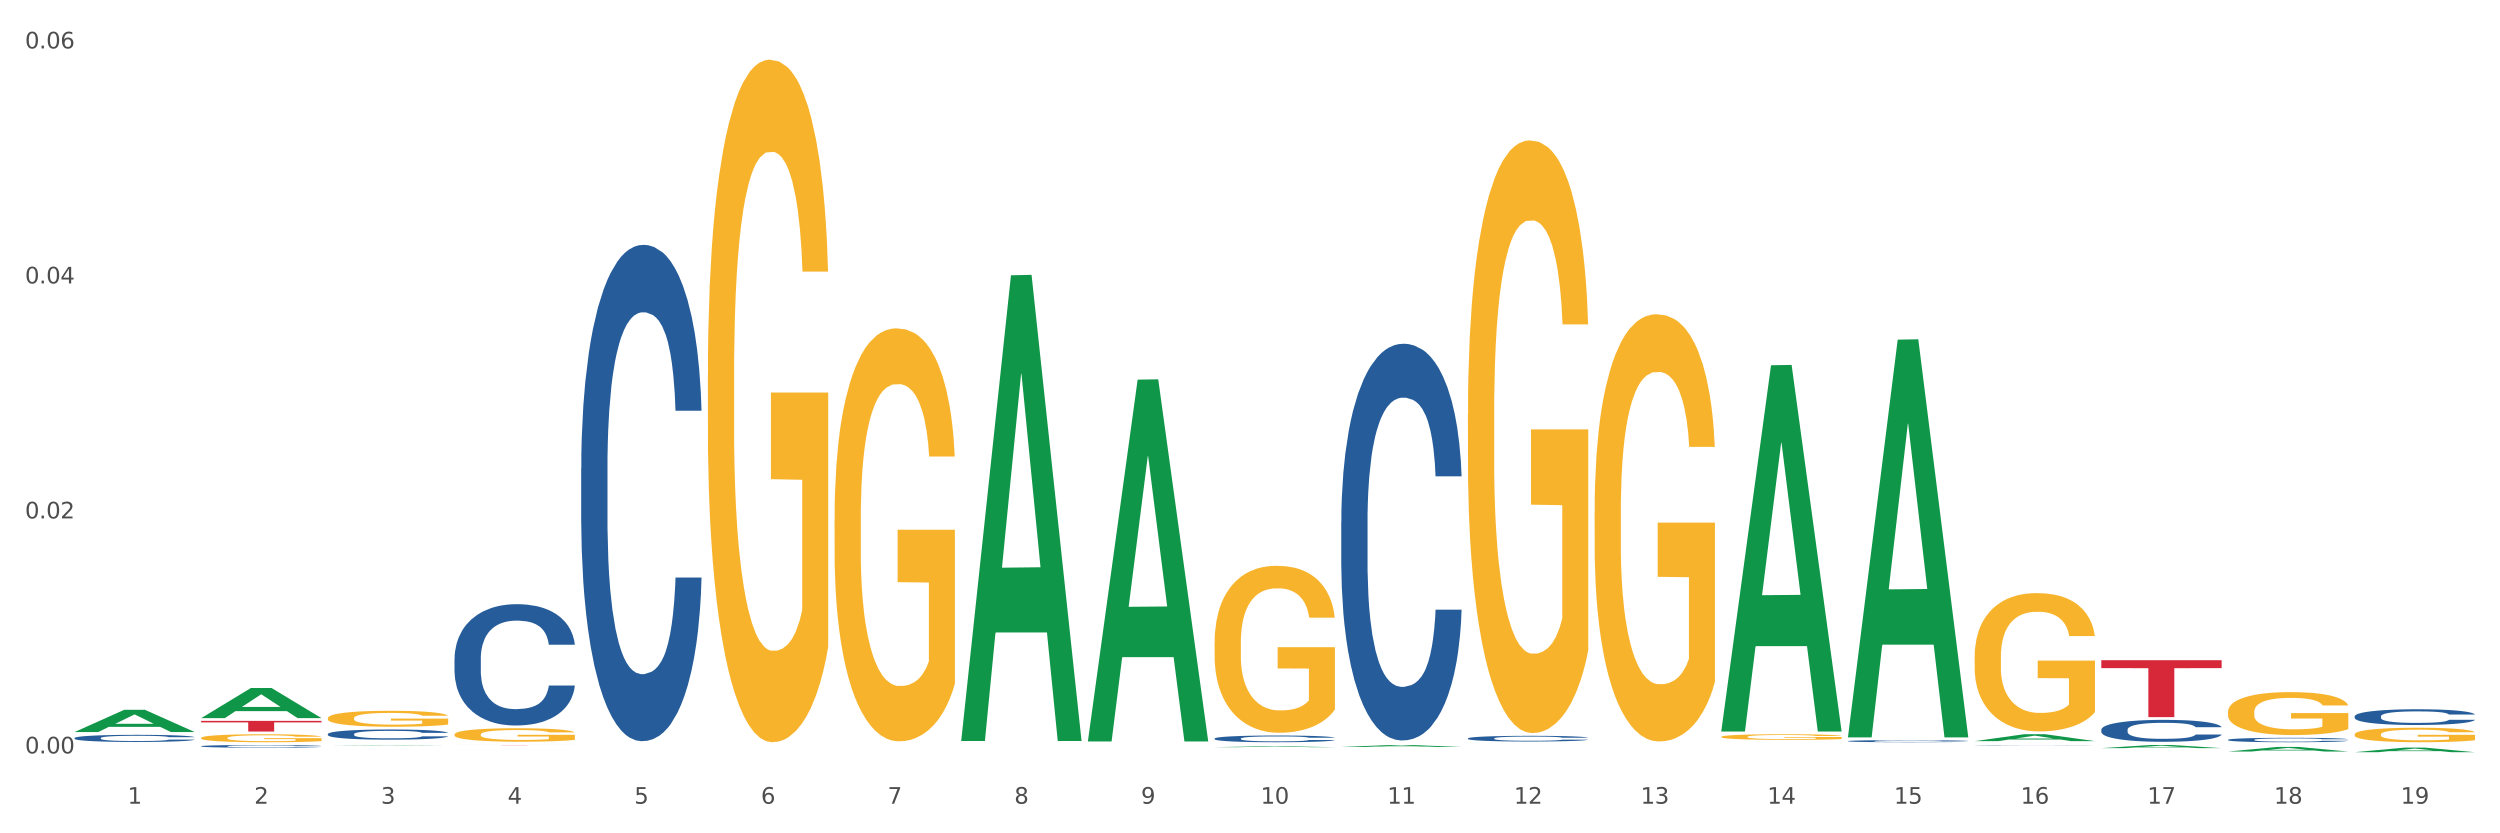 <?xml version="1.0" encoding="utf-8" standalone="no"?>
<!DOCTYPE svg PUBLIC "-//W3C//DTD SVG 1.1//EN"
  "http://www.w3.org/Graphics/SVG/1.1/DTD/svg11.dtd">
<svg xmlns:xlink="http://www.w3.org/1999/xlink" width="1080pt" height="360pt" viewBox="0 0 1080 360" xmlns="http://www.w3.org/2000/svg" version="1.1">
 <rect x="0" y="0" width="1080" height="360" fill="#333333" stroke="none"/>
 <defs>
  <style type="text/css">*{stroke-linejoin: round; stroke-linecap: butt}</style>
 </defs>
 <g id="figure_1">
  <g id="patch_1">
   <path d="M 0 360 
L 1080 360 
L 1080 0 
L 0 0 
z
" style="fill: #ffffff; stroke: #ffffff; stroke-linejoin: miter"/>
  </g>
  <g id="axes_1">
   <g id="matplotlib.axis_1">
    <g id="xtick_1">
     <g id="text_1">
      <!-- 1 -->
      <g style="fill: #4d4d4d" transform="translate(55.115 347.204) scale(0.096 -0.096)">
       <defs>
        <path id="DejaVuSans-31" d="M 794 531 
L 1825 531 
L 1825 4091 
L 703 3866 
L 703 4441 
L 1819 4666 
L 2450 4666 
L 2450 531 
L 3481 531 
L 3481 0 
L 794 0 
L 794 531 
z
" transform="scale(0.016)"/>
       </defs>
       <use xlink:href="#DejaVuSans-31"/>
      </g>
     </g>
    </g>
    <g id="xtick_2">
     <g id="text_2">
      <!-- 2 -->
      <g style="fill: #4d4d4d" transform="translate(109.839 347.204) scale(0.096 -0.096)">
       <defs>
        <path id="DejaVuSans-32" d="M 1228 531 
L 3431 531 
L 3431 0 
L 469 0 
L 469 531 
Q 828 903 1448 1529 
Q 2069 2156 2228 2338 
Q 2531 2678 2651 2914 
Q 2772 3150 2772 3378 
Q 2772 3750 2511 3984 
Q 2250 4219 1831 4219 
Q 1534 4219 1204 4116 
Q 875 4013 500 3803 
L 500 4441 
Q 881 4594 1212 4672 
Q 1544 4750 1819 4750 
Q 2544 4750 2975 4387 
Q 3406 4025 3406 3419 
Q 3406 3131 3298 2873 
Q 3191 2616 2906 2266 
Q 2828 2175 2409 1742 
Q 1991 1309 1228 531 
z
" transform="scale(0.016)"/>
       </defs>
       <use xlink:href="#DejaVuSans-32"/>
      </g>
     </g>
    </g>
    <g id="xtick_3">
     <g id="text_3">
      <!-- 3 -->
      <g style="fill: #4d4d4d" transform="translate(164.564 347.204) scale(0.096 -0.096)">
       <defs>
        <path id="DejaVuSans-33" d="M 2597 2516 
Q 3050 2419 3304 2112 
Q 3559 1806 3559 1356 
Q 3559 666 3084 287 
Q 2609 -91 1734 -91 
Q 1441 -91 1130 -33 
Q 819 25 488 141 
L 488 750 
Q 750 597 1062 519 
Q 1375 441 1716 441 
Q 2309 441 2620 675 
Q 2931 909 2931 1356 
Q 2931 1769 2642 2001 
Q 2353 2234 1838 2234 
L 1294 2234 
L 1294 2753 
L 1863 2753 
Q 2328 2753 2575 2939 
Q 2822 3125 2822 3475 
Q 2822 3834 2567 4026 
Q 2313 4219 1838 4219 
Q 1578 4219 1281 4162 
Q 984 4106 628 3988 
L 628 4550 
Q 988 4650 1302 4700 
Q 1616 4750 1894 4750 
Q 2613 4750 3031 4423 
Q 3450 4097 3450 3541 
Q 3450 3153 3228 2886 
Q 3006 2619 2597 2516 
z
" transform="scale(0.016)"/>
       </defs>
       <use xlink:href="#DejaVuSans-33"/>
      </g>
     </g>
    </g>
    <g id="xtick_4">
     <g id="text_4">
      <!-- 4 -->
      <g style="fill: #4d4d4d" transform="translate(219.288 347.204) scale(0.096 -0.096)">
       <defs>
        <path id="DejaVuSans-34" d="M 2419 4116 
L 825 1625 
L 2419 1625 
L 2419 4116 
z
M 2253 4666 
L 3047 4666 
L 3047 1625 
L 3713 1625 
L 3713 1100 
L 3047 1100 
L 3047 0 
L 2419 0 
L 2419 1100 
L 313 1100 
L 313 1709 
L 2253 4666 
z
" transform="scale(0.016)"/>
       </defs>
       <use xlink:href="#DejaVuSans-34"/>
      </g>
     </g>
    </g>
    <g id="xtick_5">
     <g id="text_5">
      <!-- 5 -->
      <g style="fill: #4d4d4d" transform="translate(274.012 347.204) scale(0.096 -0.096)">
       <defs>
        <path id="DejaVuSans-35" d="M 691 4666 
L 3169 4666 
L 3169 4134 
L 1269 4134 
L 1269 2991 
Q 1406 3038 1543 3061 
Q 1681 3084 1819 3084 
Q 2600 3084 3056 2656 
Q 3513 2228 3513 1497 
Q 3513 744 3044 326 
Q 2575 -91 1722 -91 
Q 1428 -91 1123 -41 
Q 819 9 494 109 
L 494 744 
Q 775 591 1075 516 
Q 1375 441 1709 441 
Q 2250 441 2565 725 
Q 2881 1009 2881 1497 
Q 2881 1984 2565 2268 
Q 2250 2553 1709 2553 
Q 1456 2553 1204 2497 
Q 953 2441 691 2322 
L 691 4666 
z
" transform="scale(0.016)"/>
       </defs>
       <use xlink:href="#DejaVuSans-35"/>
      </g>
     </g>
    </g>
    <g id="xtick_6">
     <g id="text_6">
      <!-- 6 -->
      <g style="fill: #4d4d4d" transform="translate(328.736 347.204) scale(0.096 -0.096)">
       <defs>
        <path id="DejaVuSans-36" d="M 2113 2584 
Q 1688 2584 1439 2293 
Q 1191 2003 1191 1497 
Q 1191 994 1439 701 
Q 1688 409 2113 409 
Q 2538 409 2786 701 
Q 3034 994 3034 1497 
Q 3034 2003 2786 2293 
Q 2538 2584 2113 2584 
z
M 3366 4563 
L 3366 3988 
Q 3128 4100 2886 4159 
Q 2644 4219 2406 4219 
Q 1781 4219 1451 3797 
Q 1122 3375 1075 2522 
Q 1259 2794 1537 2939 
Q 1816 3084 2150 3084 
Q 2853 3084 3261 2657 
Q 3669 2231 3669 1497 
Q 3669 778 3244 343 
Q 2819 -91 2113 -91 
Q 1303 -91 875 529 
Q 447 1150 447 2328 
Q 447 3434 972 4092 
Q 1497 4750 2381 4750 
Q 2619 4750 2861 4703 
Q 3103 4656 3366 4563 
z
" transform="scale(0.016)"/>
       </defs>
       <use xlink:href="#DejaVuSans-36"/>
      </g>
     </g>
    </g>
    <g id="xtick_7">
     <g id="text_7">
      <!-- 7 -->
      <g style="fill: #4d4d4d" transform="translate(383.461 347.204) scale(0.096 -0.096)">
       <defs>
        <path id="DejaVuSans-37" d="M 525 4666 
L 3525 4666 
L 3525 4397 
L 1831 0 
L 1172 0 
L 2766 4134 
L 525 4134 
L 525 4666 
z
" transform="scale(0.016)"/>
       </defs>
       <use xlink:href="#DejaVuSans-37"/>
      </g>
     </g>
    </g>
    <g id="xtick_8">
     <g id="text_8">
      <!-- 8 -->
      <g style="fill: #4d4d4d" transform="translate(438.185 347.204) scale(0.096 -0.096)">
       <defs>
        <path id="DejaVuSans-38" d="M 2034 2216 
Q 1584 2216 1326 1975 
Q 1069 1734 1069 1313 
Q 1069 891 1326 650 
Q 1584 409 2034 409 
Q 2484 409 2743 651 
Q 3003 894 3003 1313 
Q 3003 1734 2745 1975 
Q 2488 2216 2034 2216 
z
M 1403 2484 
Q 997 2584 770 2862 
Q 544 3141 544 3541 
Q 544 4100 942 4425 
Q 1341 4750 2034 4750 
Q 2731 4750 3128 4425 
Q 3525 4100 3525 3541 
Q 3525 3141 3298 2862 
Q 3072 2584 2669 2484 
Q 3125 2378 3379 2068 
Q 3634 1759 3634 1313 
Q 3634 634 3220 271 
Q 2806 -91 2034 -91 
Q 1263 -91 848 271 
Q 434 634 434 1313 
Q 434 1759 690 2068 
Q 947 2378 1403 2484 
z
M 1172 3481 
Q 1172 3119 1398 2916 
Q 1625 2713 2034 2713 
Q 2441 2713 2670 2916 
Q 2900 3119 2900 3481 
Q 2900 3844 2670 4047 
Q 2441 4250 2034 4250 
Q 1625 4250 1398 4047 
Q 1172 3844 1172 3481 
z
" transform="scale(0.016)"/>
       </defs>
       <use xlink:href="#DejaVuSans-38"/>
      </g>
     </g>
    </g>
    <g id="xtick_9">
     <g id="text_9">
      <!-- 9 -->
      <g style="fill: #4d4d4d" transform="translate(492.909 347.204) scale(0.096 -0.096)">
       <defs>
        <path id="DejaVuSans-39" d="M 703 97 
L 703 672 
Q 941 559 1184 500 
Q 1428 441 1663 441 
Q 2288 441 2617 861 
Q 2947 1281 2994 2138 
Q 2813 1869 2534 1725 
Q 2256 1581 1919 1581 
Q 1219 1581 811 2004 
Q 403 2428 403 3163 
Q 403 3881 828 4315 
Q 1253 4750 1959 4750 
Q 2769 4750 3195 4129 
Q 3622 3509 3622 2328 
Q 3622 1225 3098 567 
Q 2575 -91 1691 -91 
Q 1453 -91 1209 -44 
Q 966 3 703 97 
z
M 1959 2075 
Q 2384 2075 2632 2365 
Q 2881 2656 2881 3163 
Q 2881 3666 2632 3958 
Q 2384 4250 1959 4250 
Q 1534 4250 1286 3958 
Q 1038 3666 1038 3163 
Q 1038 2656 1286 2365 
Q 1534 2075 1959 2075 
z
" transform="scale(0.016)"/>
       </defs>
       <use xlink:href="#DejaVuSans-39"/>
      </g>
     </g>
    </g>
    <g id="xtick_10">
     <g id="text_10">
      <!-- 10 -->
      <g style="fill: #4d4d4d" transform="translate(544.58 347.204) scale(0.096 -0.096)">
       <defs>
        <path id="DejaVuSans-30" d="M 2034 4250 
Q 1547 4250 1301 3770 
Q 1056 3291 1056 2328 
Q 1056 1369 1301 889 
Q 1547 409 2034 409 
Q 2525 409 2770 889 
Q 3016 1369 3016 2328 
Q 3016 3291 2770 3770 
Q 2525 4250 2034 4250 
z
M 2034 4750 
Q 2819 4750 3233 4129 
Q 3647 3509 3647 2328 
Q 3647 1150 3233 529 
Q 2819 -91 2034 -91 
Q 1250 -91 836 529 
Q 422 1150 422 2328 
Q 422 3509 836 4129 
Q 1250 4750 2034 4750 
z
" transform="scale(0.016)"/>
       </defs>
       <use xlink:href="#DejaVuSans-31"/>
       <use xlink:href="#DejaVuSans-30" transform="translate(63.623 0)"/>
      </g>
     </g>
    </g>
    <g id="xtick_11">
     <g id="text_11">
      <!-- 11 -->
      <g style="fill: #4d4d4d" transform="translate(599.304 347.204) scale(0.096 -0.096)">
       <use xlink:href="#DejaVuSans-31"/>
       <use xlink:href="#DejaVuSans-31" transform="translate(63.623 0)"/>
      </g>
     </g>
    </g>
    <g id="xtick_12">
     <g id="text_12">
      <!-- 12 -->
      <g style="fill: #4d4d4d" transform="translate(654.028 347.204) scale(0.096 -0.096)">
       <use xlink:href="#DejaVuSans-31"/>
       <use xlink:href="#DejaVuSans-32" transform="translate(63.623 0)"/>
      </g>
     </g>
    </g>
    <g id="xtick_13">
     <g id="text_13">
      <!-- 13 -->
      <g style="fill: #4d4d4d" transform="translate(708.752 347.204) scale(0.096 -0.096)">
       <use xlink:href="#DejaVuSans-31"/>
       <use xlink:href="#DejaVuSans-33" transform="translate(63.623 0)"/>
      </g>
     </g>
    </g>
    <g id="xtick_14">
     <g id="text_14">
      <!-- 14 -->
      <g style="fill: #4d4d4d" transform="translate(763.477 347.204) scale(0.096 -0.096)">
       <use xlink:href="#DejaVuSans-31"/>
       <use xlink:href="#DejaVuSans-34" transform="translate(63.623 0)"/>
      </g>
     </g>
    </g>
    <g id="xtick_15">
     <g id="text_15">
      <!-- 15 -->
      <g style="fill: #4d4d4d" transform="translate(818.201 347.204) scale(0.096 -0.096)">
       <use xlink:href="#DejaVuSans-31"/>
       <use xlink:href="#DejaVuSans-35" transform="translate(63.623 0)"/>
      </g>
     </g>
    </g>
    <g id="xtick_16">
     <g id="text_16">
      <!-- 16 -->
      <g style="fill: #4d4d4d" transform="translate(872.925 347.204) scale(0.096 -0.096)">
       <use xlink:href="#DejaVuSans-31"/>
       <use xlink:href="#DejaVuSans-36" transform="translate(63.623 0)"/>
      </g>
     </g>
    </g>
    <g id="xtick_17">
     <g id="text_17">
      <!-- 17 -->
      <g style="fill: #4d4d4d" transform="translate(927.649 347.204) scale(0.096 -0.096)">
       <use xlink:href="#DejaVuSans-31"/>
       <use xlink:href="#DejaVuSans-37" transform="translate(63.623 0)"/>
      </g>
     </g>
    </g>
    <g id="xtick_18">
     <g id="text_18">
      <!-- 18 -->
      <g style="fill: #4d4d4d" transform="translate(982.374 347.204) scale(0.096 -0.096)">
       <use xlink:href="#DejaVuSans-31"/>
       <use xlink:href="#DejaVuSans-38" transform="translate(63.623 0)"/>
      </g>
     </g>
    </g>
    <g id="xtick_19">
     <g id="text_19">
      <!-- 19 -->
      <g style="fill: #4d4d4d" transform="translate(1037.098 347.204) scale(0.096 -0.096)">
       <use xlink:href="#DejaVuSans-31"/>
       <use xlink:href="#DejaVuSans-39" transform="translate(63.623 0)"/>
      </g>
     </g>
    </g>
    <g id="xtick_20"/>
    <g id="xtick_21"/>
    <g id="xtick_22"/>
    <g id="xtick_23"/>
    <g id="xtick_24"/>
    <g id="xtick_25"/>
    <g id="xtick_26"/>
    <g id="xtick_27"/>
    <g id="xtick_28"/>
    <g id="xtick_29"/>
    <g id="xtick_30"/>
    <g id="xtick_31"/>
    <g id="xtick_32"/>
    <g id="xtick_33"/>
    <g id="xtick_34"/>
    <g id="xtick_35"/>
    <g id="xtick_36"/>
    <g id="xtick_37"/>
   </g>
   <g id="matplotlib.axis_2">
    <g id="ytick_1">
     <g id="text_20">
      <!-- 0.00 -->
      <g style="fill: #4d4d4d" transform="translate(10.8 325.478) scale(0.096 -0.096)">
       <defs>
        <path id="DejaVuSans-2e" d="M 684 794 
L 1344 794 
L 1344 0 
L 684 0 
L 684 794 
z
" transform="scale(0.016)"/>
       </defs>
       <use xlink:href="#DejaVuSans-30"/>
       <use xlink:href="#DejaVuSans-2e" transform="translate(63.623 0)"/>
       <use xlink:href="#DejaVuSans-30" transform="translate(95.41 0)"/>
       <use xlink:href="#DejaVuSans-30" transform="translate(159.033 0)"/>
      </g>
     </g>
    </g>
    <g id="ytick_2">
     <g id="text_21">
      <!-- 0.02 -->
      <g style="fill: #4d4d4d" transform="translate(10.8 223.961) scale(0.096 -0.096)">
       <use xlink:href="#DejaVuSans-30"/>
       <use xlink:href="#DejaVuSans-2e" transform="translate(63.623 0)"/>
       <use xlink:href="#DejaVuSans-30" transform="translate(95.41 0)"/>
       <use xlink:href="#DejaVuSans-32" transform="translate(159.033 0)"/>
      </g>
     </g>
    </g>
    <g id="ytick_3">
     <g id="text_22">
      <!-- 0.04 -->
      <g style="fill: #4d4d4d" transform="translate(10.8 122.443) scale(0.096 -0.096)">
       <use xlink:href="#DejaVuSans-30"/>
       <use xlink:href="#DejaVuSans-2e" transform="translate(63.623 0)"/>
       <use xlink:href="#DejaVuSans-30" transform="translate(95.41 0)"/>
       <use xlink:href="#DejaVuSans-34" transform="translate(159.033 0)"/>
      </g>
     </g>
    </g>
    <g id="ytick_4">
     <g id="text_23">
      <!-- 0.06 -->
      <g style="fill: #4d4d4d" transform="translate(10.8 20.926) scale(0.096 -0.096)">
       <use xlink:href="#DejaVuSans-30"/>
       <use xlink:href="#DejaVuSans-2e" transform="translate(63.623 0)"/>
       <use xlink:href="#DejaVuSans-30" transform="translate(95.41 0)"/>
       <use xlink:href="#DejaVuSans-36" transform="translate(159.033 0)"/>
      </g>
     </g>
    </g>
    <g id="ytick_5"/>
    <g id="ytick_6"/>
    <g id="ytick_7"/>
   </g>
   <g id="PolyCollection_1">
    <path d="M 32.175 316.243 
L 32.229 316.234 
L 53.667 306.627 
L 62.564 306.618 
L 84.163 316.262 
L 73.873 316.262 
L 69.21 314.016 
L 47.075 314.016 
L 46.914 314.052 
L 42.412 316.262 
L 32.175 316.262 
L 32.175 316.243 
L 49.862 312.676 
L 66.423 312.667 
L 58.223 308.673 
L 58.115 308.655 
L 58.008 308.682 
L 49.808 312.667 
L 49.862 312.676 
L 32.175 316.243 
z
" clip-path="url(#p8fe7c467ba)" style="fill: #109648"/>
    <path d="M 853.039 320.171 
L 853.093 320.169 
L 874.531 317.166 
L 883.428 317.164 
L 905.027 320.177 
L 894.737 320.177 
L 890.074 319.475 
L 867.939 319.475 
L 867.778 319.487 
L 863.276 320.177 
L 853.039 320.177 
L 853.039 320.171 
L 870.726 319.057 
L 887.287 319.054 
L 879.087 317.806 
L 878.98 317.8 
L 878.872 317.809 
L 870.672 319.054 
L 870.726 319.057 
L 853.039 320.171 
z
" clip-path="url(#p8fe7c467ba)" style="fill: #109648"/>
    <path d="M 798.315 318.233 
L 798.368 318.071 
L 819.807 146.727 
L 828.704 146.565 
L 850.303 318.556 
L 840.012 318.556 
L 835.35 278.505 
L 813.215 278.505 
L 813.054 279.151 
L 808.552 318.556 
L 798.315 318.556 
L 798.315 318.233 
L 816.002 254.604 
L 832.563 254.443 
L 824.362 183.224 
L 824.255 182.901 
L 824.148 183.386 
L 815.948 254.443 
L 816.002 254.604 
L 798.315 318.233 
z
" clip-path="url(#p8fe7c467ba)" style="fill: #109648"/>
    <path d="M 743.591 315.712 
L 743.644 315.563 
L 765.083 157.793 
L 773.979 157.645 
L 795.579 316.009 
L 785.288 316.009 
L 780.625 279.132 
L 758.49 279.132 
L 758.329 279.727 
L 753.827 316.009 
L 743.591 316.009 
L 743.591 315.712 
L 761.277 257.124 
L 777.838 256.976 
L 769.638 191.399 
L 769.531 191.102 
L 769.424 191.548 
L 761.224 256.976 
L 761.277 257.124 
L 743.591 315.712 
z
" clip-path="url(#p8fe7c467ba)" style="fill: #109648"/>
    <path d="M 907.763 323.195 
L 907.817 323.193 
L 929.255 321.832 
L 938.152 321.831 
L 959.751 323.197 
L 949.461 323.197 
L 944.798 322.879 
L 922.663 322.879 
L 922.502 322.884 
L 918 323.197 
L 907.763 323.197 
L 907.763 323.195 
L 925.45 322.689 
L 942.011 322.688 
L 933.811 322.122 
L 933.704 322.12 
L 933.597 322.123 
L 925.396 322.688 
L 925.45 322.689 
L 907.763 323.195 
z
" clip-path="url(#p8fe7c467ba)" style="fill: #109648"/>
    <path d="M 962.488 324.656 
L 962.541 324.654 
L 983.98 322.667 
L 992.877 322.665 
L 1014.476 324.659 
L 1004.185 324.659 
L 999.522 324.195 
L 977.387 324.195 
L 977.227 324.203 
L 972.724 324.659 
L 962.488 324.659 
L 962.488 324.656 
L 980.174 323.918 
L 996.735 323.916 
L 988.535 323.09 
L 988.428 323.086 
L 988.321 323.092 
L 980.121 323.916 
L 980.174 323.918 
L 962.488 324.656 
z
" clip-path="url(#p8fe7c467ba)" style="fill: #109648"/>
    <path d="M 1017.212 324.946 
L 1017.266 324.944 
L 1038.704 322.971 
L 1047.601 322.969 
L 1069.2 324.95 
L 1058.91 324.95 
L 1054.247 324.488 
L 1032.112 324.488 
L 1031.951 324.496 
L 1027.449 324.95 
L 1017.212 324.95 
L 1017.212 324.946 
L 1034.899 324.213 
L 1051.46 324.211 
L 1043.26 323.391 
L 1043.152 323.387 
L 1043.045 323.393 
L 1034.845 324.211 
L 1034.899 324.213 
L 1017.212 324.946 
z
" clip-path="url(#p8fe7c467ba)" style="fill: #109648"/>
    <path d="M 1017.212 309.457 
L 1017.273 309.451 
L 1017.273 309.277 
L 1017.458 309.041 
L 1018.134 308.607 
L 1018.994 308.278 
L 1020.469 307.893 
L 1021.268 307.732 
L 1022.312 307.552 
L 1024.463 307.26 
L 1026.921 307.012 
L 1028.642 306.876 
L 1029.932 306.789 
L 1032.821 306.634 
L 1034.48 306.565 
L 1036.2 306.509 
L 1037.675 306.472 
L 1040.133 306.429 
L 1042.1 306.41 
L 1044.374 306.404 
L 1046.279 306.41 
L 1048.798 306.435 
L 1052.485 306.509 
L 1053.899 306.553 
L 1055.804 306.627 
L 1057.77 306.727 
L 1059.368 306.826 
L 1061.211 306.969 
L 1063.116 307.155 
L 1064.96 307.391 
L 1066.25 307.608 
L 1067.295 307.837 
L 1068.217 308.117 
L 1068.893 308.421 
L 1069.2 308.675 
L 1057.954 308.675 
L 1057.647 308.445 
L 1057.033 308.197 
L 1056.418 308.03 
L 1055.742 307.893 
L 1054.697 307.738 
L 1053.776 307.639 
L 1052.239 307.521 
L 1050.826 307.446 
L 1049.658 307.403 
L 1048.245 307.366 
L 1045.234 307.329 
L 1043.083 307.329 
L 1041.731 307.341 
L 1040.072 307.372 
L 1038.659 307.415 
L 1036.999 307.49 
L 1035.709 307.571 
L 1034.418 307.676 
L 1033.681 307.75 
L 1032.575 307.887 
L 1031.837 307.999 
L 1030.854 308.191 
L 1030.301 308.328 
L 1029.318 308.681 
L 1028.888 308.942 
L 1028.703 309.122 
L 1028.58 309.32 
L 1028.58 310.288 
L 1028.949 310.723 
L 1029.256 310.909 
L 1029.748 311.12 
L 1030.67 311.393 
L 1032.022 311.66 
L 1033.435 311.852 
L 1034.603 311.97 
L 1035.709 312.057 
L 1036.815 312.125 
L 1038.167 312.187 
L 1039.273 312.224 
L 1040.932 312.262 
L 1042.899 312.28 
L 1044.435 312.28 
L 1047.569 312.249 
L 1048.982 312.218 
L 1050.334 312.175 
L 1051.809 312.106 
L 1052.977 312.032 
L 1053.653 311.976 
L 1054.759 311.858 
L 1055.619 311.734 
L 1056.357 311.591 
L 1056.848 311.467 
L 1057.401 311.281 
L 1057.831 311.07 
L 1057.954 310.958 
L 1069.2 310.958 
L 1068.954 311.182 
L 1068.524 311.399 
L 1067.664 311.691 
L 1066.988 311.858 
L 1065.943 312.063 
L 1064.837 312.237 
L 1063.301 312.429 
L 1061.887 312.572 
L 1060.412 312.696 
L 1058.815 312.808 
L 1055.926 312.963 
L 1054.882 313.006 
L 1052.67 313.081 
L 1050.949 313.124 
L 1048.429 313.167 
L 1045.848 313.192 
L 1043.145 313.199 
L 1040.748 313.186 
L 1038.105 313.149 
L 1036.446 313.112 
L 1034.603 313.056 
L 1032.452 312.969 
L 1030.424 312.863 
L 1028.519 312.739 
L 1026.737 312.597 
L 1025.078 312.435 
L 1022.927 312.168 
L 1021.329 311.908 
L 1020.162 311.666 
L 1019.363 311.461 
L 1018.564 311.2 
L 1018.134 311.021 
L 1017.458 310.586 
L 1017.212 310.183 
L 1017.212 309.457 
z
" clip-path="url(#p8fe7c467ba)" style="fill: #255c99"/>
    <path d="M 798.315 320.147 
L 798.376 320.146 
L 798.376 320.123 
L 798.561 320.092 
L 799.237 320.034 
L 800.097 319.99 
L 801.572 319.939 
L 802.371 319.917 
L 803.415 319.893 
L 805.566 319.854 
L 808.024 319.821 
L 809.745 319.803 
L 811.035 319.791 
L 813.924 319.77 
L 815.583 319.761 
L 817.303 319.754 
L 818.778 319.749 
L 821.236 319.743 
L 823.203 319.741 
L 825.476 319.74 
L 827.381 319.741 
L 829.901 319.744 
L 833.588 319.754 
L 835.001 319.76 
L 836.906 319.77 
L 838.873 319.783 
L 840.471 319.796 
L 842.314 319.815 
L 844.219 319.84 
L 846.063 319.872 
L 847.353 319.9 
L 848.398 319.931 
L 849.32 319.968 
L 849.996 320.009 
L 850.303 320.043 
L 839.057 320.043 
L 838.75 320.012 
L 838.135 319.979 
L 837.521 319.957 
L 836.845 319.939 
L 835.8 319.918 
L 834.879 319.905 
L 833.342 319.889 
L 831.929 319.879 
L 830.761 319.873 
L 829.348 319.868 
L 826.337 319.863 
L 824.186 319.863 
L 822.834 319.865 
L 821.175 319.869 
L 819.761 319.875 
L 818.102 319.885 
L 816.812 319.896 
L 815.521 319.91 
L 814.784 319.92 
L 813.678 319.938 
L 812.94 319.953 
L 811.957 319.978 
L 811.404 319.997 
L 810.421 320.044 
L 809.991 320.079 
L 809.806 320.103 
L 809.683 320.129 
L 809.683 320.258 
L 810.052 320.316 
L 810.359 320.341 
L 810.851 320.369 
L 811.773 320.406 
L 813.125 320.441 
L 814.538 320.467 
L 815.706 320.483 
L 816.812 320.494 
L 817.918 320.503 
L 819.27 320.512 
L 820.376 320.517 
L 822.035 320.522 
L 824.002 320.524 
L 825.538 320.524 
L 828.672 320.52 
L 830.085 320.516 
L 831.437 320.51 
L 832.912 320.501 
L 834.08 320.491 
L 834.756 320.483 
L 835.862 320.468 
L 836.722 320.451 
L 837.46 320.432 
L 837.951 320.416 
L 838.504 320.391 
L 838.934 320.363 
L 839.057 320.348 
L 850.303 320.348 
L 850.057 320.377 
L 849.627 320.406 
L 848.767 320.445 
L 848.091 320.468 
L 847.046 320.495 
L 845.94 320.518 
L 844.404 320.544 
L 842.99 320.563 
L 841.515 320.58 
L 839.918 320.594 
L 837.029 320.615 
L 835.985 320.621 
L 833.772 320.631 
L 832.052 320.637 
L 829.532 320.642 
L 826.951 320.646 
L 824.247 320.647 
L 821.851 320.645 
L 819.208 320.64 
L 817.549 320.635 
L 815.706 320.628 
L 813.555 320.616 
L 811.527 320.602 
L 809.622 320.585 
L 807.84 320.566 
L 806.181 320.545 
L 804.03 320.509 
L 802.432 320.474 
L 801.265 320.442 
L 800.466 320.415 
L 799.667 320.38 
L 799.237 320.356 
L 798.561 320.298 
L 798.315 320.244 
L 798.315 320.147 
z
" clip-path="url(#p8fe7c467ba)" style="fill: #255c99"/>
    <path d="M 853.039 321.897 
L 853.101 321.897 
L 853.101 321.893 
L 853.285 321.888 
L 853.961 321.878 
L 854.821 321.871 
L 856.296 321.863 
L 857.095 321.859 
L 858.14 321.856 
L 860.29 321.849 
L 862.748 321.844 
L 864.469 321.841 
L 865.76 321.839 
L 868.648 321.836 
L 870.307 321.834 
L 872.028 321.833 
L 873.503 321.832 
L 875.961 321.831 
L 877.927 321.831 
L 880.201 321.831 
L 882.106 321.831 
L 884.625 321.832 
L 888.312 321.833 
L 889.726 321.834 
L 891.631 321.836 
L 893.597 321.838 
L 895.195 321.84 
L 897.038 321.843 
L 898.943 321.847 
L 900.787 321.852 
L 902.077 321.857 
L 903.122 321.862 
L 904.044 321.868 
L 904.72 321.874 
L 905.027 321.88 
L 893.782 321.88 
L 893.474 321.875 
L 892.86 321.87 
L 892.245 321.866 
L 891.569 321.863 
L 890.525 321.86 
L 889.603 321.857 
L 888.067 321.855 
L 886.653 321.853 
L 885.486 321.852 
L 884.072 321.852 
L 881.061 321.851 
L 878.91 321.851 
L 877.558 321.851 
L 875.899 321.852 
L 874.486 321.853 
L 872.827 321.854 
L 871.536 321.856 
L 870.246 321.858 
L 869.508 321.86 
L 868.402 321.863 
L 867.665 321.865 
L 866.681 321.869 
L 866.128 321.872 
L 865.145 321.88 
L 864.715 321.886 
L 864.531 321.889 
L 864.408 321.894 
L 864.408 321.915 
L 864.776 321.924 
L 865.084 321.928 
L 865.575 321.932 
L 866.497 321.938 
L 867.849 321.944 
L 869.262 321.948 
L 870.43 321.951 
L 871.536 321.953 
L 872.642 321.954 
L 873.994 321.955 
L 875.1 321.956 
L 876.759 321.957 
L 878.726 321.957 
L 880.262 321.957 
L 883.396 321.957 
L 884.81 321.956 
L 886.162 321.955 
L 887.636 321.954 
L 888.804 321.952 
L 889.48 321.951 
L 890.586 321.948 
L 891.446 321.946 
L 892.184 321.943 
L 892.675 321.94 
L 893.228 321.936 
L 893.659 321.931 
L 893.782 321.929 
L 905.027 321.929 
L 904.781 321.934 
L 904.351 321.938 
L 903.491 321.945 
L 902.815 321.948 
L 901.77 321.953 
L 900.664 321.957 
L 899.128 321.961 
L 897.714 321.964 
L 896.24 321.966 
L 894.642 321.969 
L 891.754 321.972 
L 890.709 321.973 
L 888.497 321.975 
L 886.776 321.976 
L 884.257 321.977 
L 881.676 321.977 
L 878.972 321.977 
L 876.575 321.977 
L 873.933 321.976 
L 872.273 321.975 
L 870.43 321.974 
L 868.279 321.972 
L 866.251 321.97 
L 864.346 321.967 
L 862.564 321.964 
L 860.905 321.961 
L 858.754 321.955 
L 857.156 321.949 
L 855.989 321.944 
L 855.19 321.94 
L 854.391 321.934 
L 853.961 321.93 
L 853.285 321.921 
L 853.039 321.912 
L 853.039 321.897 
z
" clip-path="url(#p8fe7c467ba)" style="fill: #255c99"/>
    <path d="M 907.763 315.236 
L 907.825 315.227 
L 907.825 314.985 
L 908.009 314.657 
L 908.685 314.051 
L 909.545 313.593 
L 911.02 313.057 
L 911.819 312.832 
L 912.864 312.581 
L 915.015 312.175 
L 917.473 311.829 
L 919.193 311.639 
L 920.484 311.518 
L 923.372 311.302 
L 925.031 311.207 
L 926.752 311.129 
L 928.227 311.077 
L 930.685 311.016 
L 932.651 310.99 
L 934.925 310.982 
L 936.83 310.99 
L 939.35 311.025 
L 943.037 311.129 
L 944.45 311.189 
L 946.355 311.293 
L 948.321 311.431 
L 949.919 311.57 
L 951.763 311.769 
L 953.668 312.028 
L 955.511 312.357 
L 956.802 312.659 
L 957.846 312.979 
L 958.768 313.368 
L 959.444 313.792 
L 959.751 314.147 
L 948.506 314.147 
L 948.199 313.827 
L 947.584 313.481 
L 946.97 313.247 
L 946.294 313.057 
L 945.249 312.841 
L 944.327 312.702 
L 942.791 312.538 
L 941.377 312.434 
L 940.21 312.374 
L 938.796 312.322 
L 935.785 312.27 
L 933.635 312.27 
L 932.283 312.287 
L 930.623 312.331 
L 929.21 312.391 
L 927.551 312.495 
L 926.26 312.607 
L 924.97 312.754 
L 924.232 312.858 
L 923.126 313.048 
L 922.389 313.204 
L 921.406 313.472 
L 920.853 313.662 
L 919.869 314.155 
L 919.439 314.518 
L 919.255 314.769 
L 919.132 315.046 
L 919.132 316.395 
L 919.501 317 
L 919.808 317.26 
L 920.3 317.554 
L 921.221 317.934 
L 922.573 318.306 
L 923.987 318.574 
L 925.154 318.738 
L 926.26 318.859 
L 927.366 318.954 
L 928.718 319.041 
L 929.825 319.093 
L 931.484 319.145 
L 933.45 319.171 
L 934.986 319.171 
L 938.12 319.127 
L 939.534 319.084 
L 940.886 319.024 
L 942.361 318.928 
L 943.528 318.825 
L 944.204 318.747 
L 945.31 318.583 
L 946.171 318.41 
L 946.908 318.211 
L 947.4 318.038 
L 947.953 317.778 
L 948.383 317.484 
L 948.506 317.329 
L 959.751 317.329 
L 959.506 317.64 
L 959.075 317.943 
L 958.215 318.349 
L 957.539 318.583 
L 956.495 318.868 
L 955.388 319.11 
L 953.852 319.378 
L 952.439 319.577 
L 950.964 319.75 
L 949.366 319.906 
L 946.478 320.122 
L 945.433 320.182 
L 943.221 320.286 
L 941.5 320.347 
L 938.981 320.407 
L 936.4 320.442 
L 933.696 320.45 
L 931.299 320.433 
L 928.657 320.381 
L 926.998 320.329 
L 925.154 320.251 
L 923.003 320.13 
L 920.975 319.983 
L 919.07 319.81 
L 917.288 319.612 
L 915.629 319.387 
L 913.478 319.015 
L 911.881 318.652 
L 910.713 318.314 
L 909.914 318.029 
L 909.115 317.666 
L 908.685 317.415 
L 908.009 316.81 
L 907.763 316.248 
L 907.763 315.236 
z
" clip-path="url(#p8fe7c467ba)" style="fill: #255c99"/>
    <path d="M 962.488 319.59 
L 962.549 319.588 
L 962.549 319.539 
L 962.733 319.473 
L 963.409 319.35 
L 964.27 319.257 
L 965.745 319.149 
L 966.543 319.103 
L 967.588 319.052 
L 969.739 318.97 
L 972.197 318.9 
L 973.918 318.861 
L 975.208 318.837 
L 978.096 318.793 
L 979.756 318.774 
L 981.476 318.758 
L 982.951 318.747 
L 985.409 318.735 
L 987.376 318.73 
L 989.649 318.728 
L 991.554 318.73 
L 994.074 318.737 
L 997.761 318.758 
L 999.174 318.77 
L 1001.079 318.791 
L 1003.046 318.819 
L 1004.643 318.847 
L 1006.487 318.888 
L 1008.392 318.94 
L 1010.236 319.007 
L 1011.526 319.068 
L 1012.571 319.133 
L 1013.492 319.212 
L 1014.168 319.298 
L 1014.476 319.369 
L 1003.23 319.369 
L 1002.923 319.305 
L 1002.308 319.234 
L 1001.694 319.187 
L 1001.018 319.149 
L 999.973 319.105 
L 999.051 319.077 
L 997.515 319.043 
L 996.102 319.022 
L 994.934 319.01 
L 993.521 319 
L 990.51 318.989 
L 988.359 318.989 
L 987.007 318.993 
L 985.348 319.001 
L 983.934 319.014 
L 982.275 319.035 
L 980.985 319.058 
L 979.694 319.087 
L 978.957 319.108 
L 977.851 319.147 
L 977.113 319.178 
L 976.13 319.233 
L 975.577 319.271 
L 974.594 319.371 
L 974.163 319.445 
L 973.979 319.496 
L 973.856 319.552 
L 973.856 319.825 
L 974.225 319.948 
L 974.532 320 
L 975.024 320.06 
L 975.946 320.137 
L 977.298 320.212 
L 978.711 320.266 
L 979.878 320.3 
L 980.985 320.324 
L 982.091 320.343 
L 983.443 320.361 
L 984.549 320.372 
L 986.208 320.382 
L 988.174 320.387 
L 989.711 320.387 
L 992.845 320.379 
L 994.258 320.37 
L 995.61 320.358 
L 997.085 320.338 
L 998.253 320.317 
L 998.928 320.301 
L 1000.035 320.268 
L 1000.895 320.233 
L 1001.632 320.193 
L 1002.124 320.158 
L 1002.677 320.105 
L 1003.107 320.046 
L 1003.23 320.014 
L 1014.476 320.014 
L 1014.23 320.077 
L 1013.8 320.139 
L 1012.939 320.221 
L 1012.263 320.268 
L 1011.219 320.326 
L 1010.113 320.375 
L 1008.576 320.429 
L 1007.163 320.47 
L 1005.688 320.505 
L 1004.09 320.536 
L 1001.202 320.58 
L 1000.158 320.592 
L 997.945 320.613 
L 996.225 320.626 
L 993.705 320.638 
L 991.124 320.645 
L 988.42 320.647 
L 986.024 320.643 
L 983.381 320.633 
L 981.722 320.622 
L 979.878 320.606 
L 977.728 320.582 
L 975.7 320.552 
L 973.795 320.517 
L 972.013 320.477 
L 970.353 320.431 
L 968.203 320.356 
L 966.605 320.282 
L 965.437 320.214 
L 964.638 320.156 
L 963.84 320.082 
L 963.409 320.032 
L 962.733 319.909 
L 962.488 319.795 
L 962.488 319.59 
z
" clip-path="url(#p8fe7c467ba)" style="fill: #255c99"/>
    <path d="M 251.072 202.119 
L 251.134 201.923 
L 251.134 196.44 
L 251.318 188.999 
L 251.994 175.291 
L 252.854 164.912 
L 254.329 152.771 
L 255.128 147.68 
L 256.173 142.001 
L 258.323 132.797 
L 260.781 124.964 
L 262.502 120.656 
L 263.793 117.914 
L 266.681 113.019 
L 268.34 110.865 
L 270.061 109.102 
L 271.535 107.927 
L 273.994 106.557 
L 275.96 105.969 
L 278.234 105.773 
L 280.139 105.969 
L 282.658 106.752 
L 286.345 109.102 
L 287.759 110.473 
L 289.664 112.823 
L 291.63 115.956 
L 293.228 119.089 
L 295.071 123.593 
L 296.976 129.468 
L 298.82 136.909 
L 300.11 143.763 
L 301.155 151.009 
L 302.077 159.821 
L 302.753 169.416 
L 303.06 177.445 
L 291.815 177.445 
L 291.507 170.2 
L 290.893 162.367 
L 290.278 157.079 
L 289.602 152.771 
L 288.558 147.876 
L 287.636 144.742 
L 286.1 141.022 
L 284.686 138.672 
L 283.519 137.301 
L 282.105 136.126 
L 279.094 134.951 
L 276.943 134.951 
L 275.591 135.343 
L 273.932 136.322 
L 272.519 137.693 
L 270.86 140.043 
L 269.569 142.588 
L 268.279 145.917 
L 267.541 148.267 
L 266.435 152.575 
L 265.698 156.1 
L 264.714 162.171 
L 264.161 166.479 
L 263.178 177.641 
L 262.748 185.866 
L 262.564 191.545 
L 262.441 197.811 
L 262.441 228.36 
L 262.809 242.067 
L 263.117 247.942 
L 263.608 254.6 
L 264.53 263.216 
L 265.882 271.637 
L 267.295 277.707 
L 268.463 281.428 
L 269.569 284.17 
L 270.675 286.324 
L 272.027 288.282 
L 273.133 289.457 
L 274.792 290.632 
L 276.759 291.219 
L 278.295 291.219 
L 281.429 290.24 
L 282.843 289.261 
L 284.195 287.89 
L 285.669 285.736 
L 286.837 283.386 
L 287.513 281.624 
L 288.619 277.903 
L 289.479 273.987 
L 290.217 269.483 
L 290.708 265.566 
L 291.261 259.692 
L 291.692 253.033 
L 291.815 249.509 
L 303.06 249.509 
L 302.814 256.558 
L 302.384 263.412 
L 301.524 272.616 
L 300.848 277.903 
L 299.803 284.365 
L 298.697 289.849 
L 297.161 295.919 
L 295.747 300.423 
L 294.273 304.34 
L 292.675 307.864 
L 289.787 312.76 
L 288.742 314.131 
L 286.53 316.481 
L 284.809 317.851 
L 282.29 319.222 
L 279.709 320.006 
L 277.005 320.201 
L 274.608 319.81 
L 271.966 318.635 
L 270.306 317.46 
L 268.463 315.697 
L 266.312 312.956 
L 264.284 309.627 
L 262.379 305.71 
L 260.597 301.206 
L 258.938 296.115 
L 256.787 287.694 
L 255.189 279.47 
L 254.022 271.833 
L 253.223 265.37 
L 252.424 257.146 
L 251.994 251.467 
L 251.318 237.759 
L 251.072 225.031 
L 251.072 202.119 
z
" clip-path="url(#p8fe7c467ba)" style="fill: #255c99"/>
    <path d="M 196.348 321.831 
L 248.336 321.831 
L 248.336 321.842 
L 227.886 321.842 
L 227.886 321.908 
L 216.675 321.908 
L 216.675 321.842 
L 196.348 321.842 
L 196.348 321.831 
L 196.348 321.831 
z
" clip-path="url(#p8fe7c467ba)" style="fill: #d62839"/>
    <path d="M 907.763 285.217 
L 959.751 285.217 
L 959.751 288.633 
L 939.301 288.656 
L 939.301 309.797 
L 928.09 309.797 
L 928.09 288.656 
L 907.763 288.633 
L 907.763 285.241 
L 907.763 285.217 
z
" clip-path="url(#p8fe7c467ba)" style="fill: #d62839"/>
    <path d="M 86.899 311.426 
L 138.887 311.426 
L 138.887 312.063 
L 118.437 312.067 
L 118.437 316.01 
L 107.226 316.01 
L 107.226 312.067 
L 86.899 312.063 
L 86.899 311.43 
L 86.899 311.426 
z
" clip-path="url(#p8fe7c467ba)" style="fill: #d62839"/>
    <path d="M 32.175 318.832 
L 32.236 318.829 
L 32.236 318.75 
L 32.421 318.643 
L 33.097 318.446 
L 33.957 318.297 
L 35.432 318.122 
L 36.231 318.049 
L 37.275 317.967 
L 39.426 317.835 
L 41.884 317.722 
L 43.605 317.66 
L 44.895 317.621 
L 47.784 317.55 
L 49.443 317.519 
L 51.164 317.494 
L 52.638 317.477 
L 55.096 317.457 
L 57.063 317.449 
L 59.337 317.446 
L 61.242 317.449 
L 63.761 317.46 
L 67.448 317.494 
L 68.862 317.513 
L 70.767 317.547 
L 72.733 317.592 
L 74.331 317.637 
L 76.174 317.702 
L 78.079 317.787 
L 79.923 317.894 
L 81.213 317.992 
L 82.258 318.097 
L 83.18 318.223 
L 83.856 318.361 
L 84.163 318.477 
L 72.917 318.477 
L 72.61 318.373 
L 71.996 318.26 
L 71.381 318.184 
L 70.705 318.122 
L 69.66 318.052 
L 68.739 318.006 
L 67.202 317.953 
L 65.789 317.919 
L 64.621 317.899 
L 63.208 317.883 
L 60.197 317.866 
L 58.046 317.866 
L 56.694 317.871 
L 55.035 317.885 
L 53.622 317.905 
L 51.962 317.939 
L 50.672 317.975 
L 49.381 318.023 
L 48.644 318.057 
L 47.538 318.119 
L 46.8 318.17 
L 45.817 318.257 
L 45.264 318.319 
L 44.281 318.48 
L 43.851 318.598 
L 43.666 318.68 
L 43.544 318.77 
L 43.544 319.209 
L 43.912 319.406 
L 44.22 319.491 
L 44.711 319.587 
L 45.633 319.711 
L 46.985 319.832 
L 48.398 319.919 
L 49.566 319.973 
L 50.672 320.012 
L 51.778 320.043 
L 53.13 320.071 
L 54.236 320.088 
L 55.895 320.105 
L 57.862 320.113 
L 59.398 320.113 
L 62.532 320.099 
L 63.945 320.085 
L 65.297 320.066 
L 66.772 320.035 
L 67.94 320.001 
L 68.616 319.975 
L 69.722 319.922 
L 70.582 319.866 
L 71.32 319.801 
L 71.811 319.744 
L 72.364 319.66 
L 72.795 319.564 
L 72.917 319.513 
L 84.163 319.513 
L 83.917 319.615 
L 83.487 319.713 
L 82.627 319.846 
L 81.951 319.922 
L 80.906 320.015 
L 79.8 320.094 
L 78.264 320.181 
L 76.85 320.246 
L 75.375 320.302 
L 73.778 320.353 
L 70.89 320.423 
L 69.845 320.443 
L 67.633 320.477 
L 65.912 320.497 
L 63.392 320.516 
L 60.811 320.528 
L 58.108 320.53 
L 55.711 320.525 
L 53.069 320.508 
L 51.409 320.491 
L 49.566 320.466 
L 47.415 320.426 
L 45.387 320.378 
L 43.482 320.322 
L 41.7 320.257 
L 40.041 320.184 
L 37.89 320.063 
L 36.292 319.944 
L 35.125 319.835 
L 34.326 319.742 
L 33.527 319.623 
L 33.097 319.542 
L 32.421 319.344 
L 32.175 319.161 
L 32.175 318.832 
z
" clip-path="url(#p8fe7c467ba)" style="fill: #255c99"/>
    <path d="M 86.899 322.364 
L 86.961 322.363 
L 86.961 322.332 
L 87.145 322.291 
L 87.821 322.215 
L 88.681 322.158 
L 90.156 322.091 
L 90.955 322.063 
L 92 322.031 
L 94.151 321.98 
L 96.609 321.937 
L 98.329 321.913 
L 99.62 321.898 
L 102.508 321.871 
L 104.167 321.859 
L 105.888 321.849 
L 107.363 321.843 
L 109.821 321.835 
L 111.787 321.832 
L 114.061 321.831 
L 115.966 321.832 
L 118.485 321.836 
L 122.172 321.849 
L 123.586 321.857 
L 125.491 321.87 
L 127.457 321.887 
L 129.055 321.905 
L 130.899 321.929 
L 132.804 321.962 
L 134.647 322.003 
L 135.938 322.041 
L 136.982 322.081 
L 137.904 322.13 
L 138.58 322.183 
L 138.887 322.227 
L 127.642 322.227 
L 127.334 322.187 
L 126.72 322.144 
L 126.105 322.115 
L 125.429 322.091 
L 124.385 322.064 
L 123.463 322.046 
L 121.927 322.026 
L 120.513 322.013 
L 119.346 322.005 
L 117.932 321.999 
L 114.921 321.992 
L 112.77 321.992 
L 111.418 321.994 
L 109.759 322 
L 108.346 322.007 
L 106.687 322.02 
L 105.396 322.034 
L 104.106 322.053 
L 103.368 322.066 
L 102.262 322.09 
L 101.525 322.109 
L 100.542 322.143 
L 99.988 322.167 
L 99.005 322.228 
L 98.575 322.274 
L 98.391 322.305 
L 98.268 322.34 
L 98.268 322.509 
L 98.637 322.584 
L 98.944 322.617 
L 99.435 322.654 
L 100.357 322.701 
L 101.709 322.748 
L 103.122 322.782 
L 104.29 322.802 
L 105.396 322.817 
L 106.502 322.829 
L 107.854 322.84 
L 108.96 322.847 
L 110.62 322.853 
L 112.586 322.856 
L 114.122 322.856 
L 117.256 322.851 
L 118.67 322.845 
L 120.022 322.838 
L 121.497 322.826 
L 122.664 322.813 
L 123.34 322.803 
L 124.446 322.783 
L 125.307 322.761 
L 126.044 322.736 
L 126.536 322.714 
L 127.089 322.682 
L 127.519 322.645 
L 127.642 322.626 
L 138.887 322.626 
L 138.642 322.665 
L 138.211 322.703 
L 137.351 322.753 
L 136.675 322.783 
L 135.63 322.818 
L 134.524 322.849 
L 132.988 322.882 
L 131.575 322.907 
L 130.1 322.929 
L 128.502 322.948 
L 125.614 322.975 
L 124.569 322.983 
L 122.357 322.996 
L 120.636 323.004 
L 118.117 323.011 
L 115.536 323.015 
L 112.832 323.017 
L 110.435 323.014 
L 107.793 323.008 
L 106.134 323.001 
L 104.29 322.992 
L 102.139 322.976 
L 100.111 322.958 
L 98.206 322.936 
L 96.424 322.911 
L 94.765 322.883 
L 92.614 322.837 
L 91.017 322.791 
L 89.849 322.749 
L 89.05 322.713 
L 88.251 322.668 
L 87.821 322.636 
L 87.145 322.561 
L 86.899 322.49 
L 86.899 322.364 
z
" clip-path="url(#p8fe7c467ba)" style="fill: #255c99"/>
    <path d="M 141.624 317.116 
L 141.685 317.112 
L 141.685 317 
L 141.869 316.847 
L 142.545 316.566 
L 143.406 316.353 
L 144.88 316.104 
L 145.679 316 
L 146.724 315.883 
L 148.875 315.694 
L 151.333 315.534 
L 153.054 315.445 
L 154.344 315.389 
L 157.232 315.288 
L 158.891 315.244 
L 160.612 315.208 
L 162.087 315.184 
L 164.545 315.156 
L 166.511 315.144 
L 168.785 315.14 
L 170.69 315.144 
L 173.21 315.16 
L 176.897 315.208 
L 178.31 315.236 
L 180.215 315.284 
L 182.182 315.349 
L 183.779 315.413 
L 185.623 315.505 
L 187.528 315.626 
L 189.371 315.779 
L 190.662 315.919 
L 191.707 316.068 
L 192.628 316.249 
L 193.304 316.445 
L 193.612 316.61 
L 182.366 316.61 
L 182.059 316.462 
L 181.444 316.301 
L 180.83 316.192 
L 180.154 316.104 
L 179.109 316.004 
L 178.187 315.939 
L 176.651 315.863 
L 175.238 315.815 
L 174.07 315.787 
L 172.657 315.763 
L 169.645 315.738 
L 167.495 315.738 
L 166.143 315.746 
L 164.484 315.767 
L 163.07 315.795 
L 161.411 315.843 
L 160.12 315.895 
L 158.83 315.963 
L 158.093 316.012 
L 156.986 316.1 
L 156.249 316.172 
L 155.266 316.297 
L 154.713 316.385 
L 153.73 316.614 
L 153.299 316.783 
L 153.115 316.899 
L 152.992 317.028 
L 152.992 317.655 
L 153.361 317.936 
L 153.668 318.056 
L 154.16 318.193 
L 155.081 318.37 
L 156.433 318.543 
L 157.847 318.667 
L 159.014 318.743 
L 160.12 318.8 
L 161.227 318.844 
L 162.579 318.884 
L 163.685 318.908 
L 165.344 318.932 
L 167.31 318.944 
L 168.847 318.944 
L 171.981 318.924 
L 173.394 318.904 
L 174.746 318.876 
L 176.221 318.832 
L 177.388 318.784 
L 178.064 318.747 
L 179.17 318.671 
L 180.031 318.591 
L 180.768 318.498 
L 181.26 318.418 
L 181.813 318.297 
L 182.243 318.161 
L 182.366 318.089 
L 193.612 318.089 
L 193.366 318.233 
L 192.936 318.374 
L 192.075 318.563 
L 191.399 318.671 
L 190.355 318.804 
L 189.249 318.916 
L 187.712 319.041 
L 186.299 319.133 
L 184.824 319.213 
L 183.226 319.286 
L 180.338 319.386 
L 179.293 319.414 
L 177.081 319.463 
L 175.36 319.491 
L 172.841 319.519 
L 170.26 319.535 
L 167.556 319.539 
L 165.16 319.531 
L 162.517 319.507 
L 160.858 319.483 
L 159.014 319.446 
L 156.864 319.39 
L 154.836 319.322 
L 152.931 319.242 
L 151.149 319.149 
L 149.489 319.045 
L 147.339 318.872 
L 145.741 318.703 
L 144.573 318.547 
L 143.774 318.414 
L 142.975 318.245 
L 142.545 318.129 
L 141.869 317.848 
L 141.624 317.586 
L 141.624 317.116 
z
" clip-path="url(#p8fe7c467ba)" style="fill: #255c99"/>
    <path d="M 196.348 284.553 
L 196.409 284.505 
L 196.409 283.165 
L 196.594 281.346 
L 197.27 277.995 
L 198.13 275.458 
L 199.605 272.49 
L 200.404 271.246 
L 201.448 269.858 
L 203.599 267.608 
L 206.057 265.693 
L 207.778 264.64 
L 209.068 263.97 
L 211.957 262.774 
L 213.616 262.247 
L 215.336 261.816 
L 216.811 261.529 
L 219.269 261.194 
L 221.236 261.05 
L 223.509 261.002 
L 225.414 261.05 
L 227.934 261.242 
L 231.621 261.816 
L 233.034 262.151 
L 234.939 262.726 
L 236.906 263.492 
L 238.504 264.257 
L 240.347 265.358 
L 242.252 266.794 
L 244.096 268.613 
L 245.386 270.289 
L 246.431 272.06 
L 247.353 274.214 
L 248.029 276.559 
L 248.336 278.522 
L 237.09 278.522 
L 236.783 276.751 
L 236.168 274.836 
L 235.554 273.544 
L 234.878 272.49 
L 233.833 271.294 
L 232.912 270.528 
L 231.375 269.618 
L 229.962 269.044 
L 228.794 268.709 
L 227.381 268.422 
L 224.37 268.135 
L 222.219 268.135 
L 220.867 268.23 
L 219.208 268.47 
L 217.794 268.805 
L 216.135 269.379 
L 214.845 270.001 
L 213.554 270.815 
L 212.817 271.39 
L 211.711 272.443 
L 210.973 273.304 
L 209.99 274.788 
L 209.437 275.841 
L 208.454 278.57 
L 208.024 280.58 
L 207.839 281.968 
L 207.716 283.5 
L 207.716 290.967 
L 208.085 294.318 
L 208.392 295.754 
L 208.884 297.381 
L 209.806 299.487 
L 211.158 301.546 
L 212.571 303.029 
L 213.739 303.939 
L 214.845 304.609 
L 215.951 305.136 
L 217.303 305.614 
L 218.409 305.902 
L 220.068 306.189 
L 222.035 306.332 
L 223.571 306.332 
L 226.705 306.093 
L 228.118 305.854 
L 229.47 305.519 
L 230.945 304.992 
L 232.113 304.418 
L 232.789 303.987 
L 233.895 303.077 
L 234.755 302.12 
L 235.492 301.019 
L 235.984 300.062 
L 236.537 298.626 
L 236.967 296.998 
L 237.09 296.137 
L 248.336 296.137 
L 248.09 297.86 
L 247.66 299.535 
L 246.8 301.785 
L 246.124 303.077 
L 245.079 304.657 
L 243.973 305.997 
L 242.437 307.481 
L 241.023 308.582 
L 239.548 309.539 
L 237.951 310.401 
L 235.062 311.598 
L 234.018 311.933 
L 231.805 312.507 
L 230.085 312.842 
L 227.565 313.177 
L 224.984 313.369 
L 222.28 313.417 
L 219.884 313.321 
L 217.241 313.034 
L 215.582 312.746 
L 213.739 312.316 
L 211.588 311.646 
L 209.56 310.832 
L 207.655 309.874 
L 205.873 308.774 
L 204.214 307.529 
L 202.063 305.471 
L 200.465 303.46 
L 199.298 301.593 
L 198.499 300.014 
L 197.7 298.003 
L 197.27 296.615 
L 196.594 293.265 
L 196.348 290.153 
L 196.348 284.553 
z
" clip-path="url(#p8fe7c467ba)" style="fill: #255c99"/>
    <path d="M 579.418 225.502 
L 579.479 225.345 
L 579.479 220.963 
L 579.664 215.015 
L 580.34 204.058 
L 581.2 195.762 
L 582.675 186.058 
L 583.474 181.988 
L 584.518 177.449 
L 586.669 170.092 
L 589.127 163.831 
L 590.848 160.387 
L 592.138 158.196 
L 595.026 154.283 
L 596.686 152.561 
L 598.406 151.152 
L 599.881 150.213 
L 602.339 149.118 
L 604.306 148.648 
L 606.579 148.492 
L 608.484 148.648 
L 611.004 149.274 
L 614.691 151.152 
L 616.104 152.248 
L 618.009 154.126 
L 619.976 156.631 
L 621.574 159.135 
L 623.417 162.735 
L 625.322 167.431 
L 627.166 173.379 
L 628.456 178.857 
L 629.501 184.649 
L 630.423 191.692 
L 631.099 199.362 
L 631.406 205.78 
L 620.16 205.78 
L 619.853 199.988 
L 619.238 193.727 
L 618.624 189.501 
L 617.948 186.058 
L 616.903 182.144 
L 615.981 179.64 
L 614.445 176.666 
L 613.032 174.788 
L 611.864 173.692 
L 610.451 172.753 
L 607.44 171.814 
L 605.289 171.814 
L 603.937 172.127 
L 602.278 172.909 
L 600.864 174.005 
L 599.205 175.883 
L 597.915 177.918 
L 596.624 180.579 
L 595.887 182.457 
L 594.781 185.901 
L 594.043 188.719 
L 593.06 193.571 
L 592.507 197.014 
L 591.524 205.936 
L 591.094 212.51 
L 590.909 217.05 
L 590.786 222.058 
L 590.786 246.476 
L 591.155 257.433 
L 591.462 262.129 
L 591.954 267.451 
L 592.876 274.338 
L 594.228 281.068 
L 595.641 285.921 
L 596.809 288.895 
L 597.915 291.086 
L 599.021 292.808 
L 600.373 294.373 
L 601.479 295.312 
L 603.138 296.251 
L 605.105 296.721 
L 606.641 296.721 
L 609.775 295.938 
L 611.188 295.156 
L 612.54 294.06 
L 614.015 292.338 
L 615.183 290.46 
L 615.859 289.051 
L 616.965 286.077 
L 617.825 282.947 
L 618.562 279.347 
L 619.054 276.216 
L 619.607 271.52 
L 620.037 266.199 
L 620.16 263.381 
L 631.406 263.381 
L 631.16 269.016 
L 630.73 274.494 
L 629.87 281.851 
L 629.194 286.077 
L 628.149 291.243 
L 627.043 295.625 
L 625.506 300.478 
L 624.093 304.078 
L 622.618 307.208 
L 621.02 310.026 
L 618.132 313.939 
L 617.088 315.034 
L 614.875 316.913 
L 613.155 318.008 
L 610.635 319.104 
L 608.054 319.73 
L 605.35 319.887 
L 602.954 319.574 
L 600.311 318.634 
L 598.652 317.695 
L 596.809 316.287 
L 594.658 314.095 
L 592.63 311.434 
L 590.725 308.304 
L 588.943 304.704 
L 587.284 300.634 
L 585.133 293.903 
L 583.535 287.329 
L 582.367 281.225 
L 581.569 276.06 
L 580.77 269.486 
L 580.34 264.946 
L 579.664 253.99 
L 579.418 243.815 
L 579.418 225.502 
z
" clip-path="url(#p8fe7c467ba)" style="fill: #255c99"/>
    <path d="M 524.693 319.048 
L 524.755 319.046 
L 524.755 318.971 
L 524.939 318.871 
L 525.615 318.685 
L 526.476 318.545 
L 527.95 318.38 
L 528.749 318.312 
L 529.794 318.235 
L 531.945 318.11 
L 534.403 318.004 
L 536.123 317.946 
L 537.414 317.909 
L 540.302 317.842 
L 541.961 317.813 
L 543.682 317.789 
L 545.157 317.773 
L 547.615 317.755 
L 549.581 317.747 
L 551.855 317.744 
L 553.76 317.747 
L 556.28 317.758 
L 559.967 317.789 
L 561.38 317.808 
L 563.285 317.84 
L 565.252 317.882 
L 566.849 317.925 
L 568.693 317.986 
L 570.598 318.065 
L 572.441 318.166 
L 573.732 318.259 
L 574.777 318.357 
L 575.698 318.476 
L 576.374 318.606 
L 576.682 318.714 
L 565.436 318.714 
L 565.129 318.616 
L 564.514 318.51 
L 563.9 318.439 
L 563.224 318.38 
L 562.179 318.314 
L 561.257 318.272 
L 559.721 318.221 
L 558.307 318.19 
L 557.14 318.171 
L 555.727 318.155 
L 552.715 318.139 
L 550.565 318.139 
L 549.213 318.145 
L 547.553 318.158 
L 546.14 318.176 
L 544.481 318.208 
L 543.19 318.243 
L 541.9 318.288 
L 541.163 318.319 
L 540.056 318.378 
L 539.319 318.425 
L 538.336 318.508 
L 537.783 318.566 
L 536.799 318.717 
L 536.369 318.828 
L 536.185 318.905 
L 536.062 318.99 
L 536.062 319.404 
L 536.431 319.589 
L 536.738 319.669 
L 537.23 319.759 
L 538.151 319.875 
L 539.503 319.989 
L 540.917 320.071 
L 542.084 320.122 
L 543.19 320.159 
L 544.297 320.188 
L 545.648 320.215 
L 546.755 320.23 
L 548.414 320.246 
L 550.38 320.254 
L 551.917 320.254 
L 555.051 320.241 
L 556.464 320.228 
L 557.816 320.209 
L 559.291 320.18 
L 560.458 320.148 
L 561.134 320.124 
L 562.24 320.074 
L 563.101 320.021 
L 563.838 319.96 
L 564.33 319.907 
L 564.883 319.828 
L 565.313 319.737 
L 565.436 319.69 
L 576.682 319.69 
L 576.436 319.785 
L 576.006 319.878 
L 575.145 320.003 
L 574.469 320.074 
L 573.425 320.162 
L 572.318 320.236 
L 570.782 320.318 
L 569.369 320.379 
L 567.894 320.432 
L 566.296 320.48 
L 563.408 320.546 
L 562.363 320.564 
L 560.151 320.596 
L 558.43 320.615 
L 555.911 320.633 
L 553.33 320.644 
L 550.626 320.647 
L 548.229 320.641 
L 545.587 320.625 
L 543.928 320.609 
L 542.084 320.586 
L 539.933 320.549 
L 537.906 320.503 
L 536.001 320.45 
L 534.218 320.389 
L 532.559 320.321 
L 530.408 320.207 
L 528.811 320.095 
L 527.643 319.992 
L 526.844 319.904 
L 526.045 319.793 
L 525.615 319.716 
L 524.939 319.531 
L 524.693 319.358 
L 524.693 319.048 
z
" clip-path="url(#p8fe7c467ba)" style="fill: #255c99"/>
    <path d="M 634.142 318.981 
L 634.203 318.979 
L 634.203 318.916 
L 634.388 318.83 
L 635.064 318.673 
L 635.924 318.554 
L 637.399 318.414 
L 638.198 318.356 
L 639.243 318.29 
L 641.393 318.185 
L 643.851 318.095 
L 645.572 318.045 
L 646.863 318.014 
L 649.751 317.957 
L 651.41 317.933 
L 653.131 317.912 
L 654.605 317.899 
L 657.063 317.883 
L 659.03 317.876 
L 661.304 317.874 
L 663.209 317.876 
L 665.728 317.885 
L 669.415 317.912 
L 670.829 317.928 
L 672.734 317.955 
L 674.7 317.991 
L 676.298 318.027 
L 678.141 318.079 
L 680.046 318.146 
L 681.89 318.232 
L 683.18 318.311 
L 684.225 318.394 
L 685.147 318.495 
L 685.823 318.605 
L 686.13 318.698 
L 674.884 318.698 
L 674.577 318.614 
L 673.963 318.524 
L 673.348 318.464 
L 672.672 318.414 
L 671.628 318.358 
L 670.706 318.322 
L 669.169 318.279 
L 667.756 318.252 
L 666.588 318.236 
L 665.175 318.223 
L 662.164 318.209 
L 660.013 318.209 
L 658.661 318.214 
L 657.002 318.225 
L 655.589 318.241 
L 653.929 318.268 
L 652.639 318.297 
L 651.348 318.335 
L 650.611 318.362 
L 649.505 318.412 
L 648.768 318.452 
L 647.784 318.522 
L 647.231 318.572 
L 646.248 318.7 
L 645.818 318.794 
L 645.633 318.86 
L 645.511 318.932 
L 645.511 319.283 
L 645.879 319.44 
L 646.187 319.508 
L 646.678 319.584 
L 647.6 319.683 
L 648.952 319.78 
L 650.365 319.849 
L 651.533 319.892 
L 652.639 319.924 
L 653.745 319.948 
L 655.097 319.971 
L 656.203 319.984 
L 657.862 319.998 
L 659.829 320.005 
L 661.365 320.005 
L 664.499 319.993 
L 665.913 319.982 
L 667.264 319.966 
L 668.739 319.942 
L 669.907 319.915 
L 670.583 319.894 
L 671.689 319.852 
L 672.549 319.807 
L 673.287 319.755 
L 673.778 319.71 
L 674.331 319.643 
L 674.762 319.566 
L 674.884 319.526 
L 686.13 319.526 
L 685.884 319.607 
L 685.454 319.685 
L 684.594 319.791 
L 683.918 319.852 
L 682.873 319.926 
L 681.767 319.989 
L 680.231 320.059 
L 678.817 320.11 
L 677.342 320.155 
L 675.745 320.196 
L 672.857 320.252 
L 671.812 320.268 
L 669.6 320.295 
L 667.879 320.311 
L 665.359 320.326 
L 662.778 320.335 
L 660.075 320.338 
L 657.678 320.333 
L 655.036 320.32 
L 653.376 320.306 
L 651.533 320.286 
L 649.382 320.254 
L 647.354 320.216 
L 645.449 320.171 
L 643.667 320.119 
L 642.008 320.061 
L 639.857 319.964 
L 638.259 319.87 
L 637.092 319.782 
L 636.293 319.708 
L 635.494 319.613 
L 635.064 319.548 
L 634.388 319.391 
L 634.142 319.244 
L 634.142 318.981 
z
" clip-path="url(#p8fe7c467ba)" style="fill: #255c99"/>
    <path d="M 962.488 307.568 
L 962.549 307.552 
L 962.549 306.942 
L 962.672 306.417 
L 963.286 305.147 
L 964.206 304.097 
L 964.881 303.538 
L 965.557 303.08 
L 966.355 302.623 
L 967.337 302.149 
L 969.117 301.455 
L 970.221 301.099 
L 971.572 300.726 
L 974.027 300.184 
L 975.807 299.879 
L 977.648 299.625 
L 980.656 299.321 
L 982.62 299.185 
L 984.707 299.083 
L 987.223 299.016 
L 989.126 298.999 
L 993.3 299.05 
L 996.86 299.202 
L 998.579 299.321 
L 1000.788 299.524 
L 1001.954 299.659 
L 1003.857 299.93 
L 1005.821 300.286 
L 1007.172 300.591 
L 1009.197 301.167 
L 1010.732 301.742 
L 1012.143 302.454 
L 1012.88 302.945 
L 1013.432 303.402 
L 1013.923 303.927 
L 1014.414 304.757 
L 1003.366 304.757 
L 1002.936 304.164 
L 1002.261 303.605 
L 1001.279 303.063 
L 1000.42 302.725 
L 998.947 302.301 
L 997.596 302.03 
L 996.185 301.827 
L 994.466 301.658 
L 993.116 301.573 
L 991.213 301.505 
L 987.469 301.522 
L 984.952 301.658 
L 983.234 301.827 
L 982.129 301.98 
L 981.147 302.149 
L 980.042 302.386 
L 978.753 302.742 
L 977.832 303.063 
L 976.912 303.47 
L 976.175 303.876 
L 975.5 304.351 
L 974.948 304.859 
L 974.518 305.384 
L 974.15 306.027 
L 973.843 307.094 
L 973.843 309.415 
L 973.966 309.94 
L 974.272 310.634 
L 974.641 311.159 
L 975.255 311.786 
L 975.807 312.209 
L 976.85 312.819 
L 978.017 313.327 
L 978.937 313.649 
L 979.858 313.92 
L 981.454 314.292 
L 983.234 314.597 
L 984.768 314.783 
L 986.855 314.953 
L 988.267 315.02 
L 989.494 315.054 
L 992.502 315.054 
L 994.65 315.003 
L 997.044 314.885 
L 998.885 314.732 
L 1000.42 314.546 
L 1002.139 314.241 
L 1003.243 313.953 
L 1003.243 310.414 
L 989.74 310.397 
L 989.74 308.043 
L 1014.476 308.043 
L 1014.476 314.953 
L 1013.432 315.308 
L 1012.266 315.63 
L 1011.038 315.918 
L 1009.197 316.274 
L 1006.987 316.612 
L 1005.023 316.849 
L 1002.936 317.053 
L 1000.481 317.239 
L 997.29 317.408 
L 995.325 317.476 
L 992.87 317.527 
L 989.985 317.544 
L 987.469 317.51 
L 985.014 317.425 
L 982.436 317.273 
L 979.919 317.053 
L 978.017 316.833 
L 976.114 316.562 
L 974.088 316.206 
L 972.492 315.867 
L 971.265 315.562 
L 969.915 315.173 
L 968.441 314.665 
L 967.337 314.207 
L 966.355 313.733 
L 965.311 313.124 
L 964.575 312.598 
L 963.838 311.938 
L 963.408 311.447 
L 962.917 310.685 
L 962.549 309.618 
L 962.488 307.568 
z
" clip-path="url(#p8fe7c467ba)" style="fill: #f7b32b"/>
    <path d="M 853.039 283.838 
L 853.1 283.783 
L 853.1 281.819 
L 853.223 280.127 
L 853.837 276.035 
L 854.758 272.651 
L 855.433 270.851 
L 856.108 269.377 
L 856.906 267.904 
L 857.888 266.376 
L 859.668 264.139 
L 860.773 262.993 
L 862.123 261.792 
L 864.578 260.046 
L 866.358 259.064 
L 868.2 258.245 
L 871.207 257.263 
L 873.171 256.826 
L 875.258 256.499 
L 877.775 256.281 
L 879.678 256.226 
L 883.851 256.39 
L 887.411 256.881 
L 889.13 257.263 
L 891.34 257.918 
L 892.506 258.354 
L 894.409 259.227 
L 896.373 260.373 
L 897.723 261.355 
L 899.749 263.211 
L 901.283 265.066 
L 902.695 267.358 
L 903.431 268.941 
L 903.984 270.414 
L 904.475 272.106 
L 904.966 274.78 
L 893.918 274.78 
L 893.488 272.87 
L 892.813 271.069 
L 891.831 269.323 
L 890.971 268.231 
L 889.498 266.867 
L 888.148 265.994 
L 886.736 265.339 
L 885.018 264.793 
L 883.667 264.521 
L 881.765 264.302 
L 878.02 264.357 
L 875.504 264.793 
L 873.785 265.339 
L 872.68 265.83 
L 871.698 266.376 
L 870.594 267.14 
L 869.305 268.286 
L 868.384 269.323 
L 867.463 270.632 
L 866.727 271.942 
L 866.051 273.47 
L 865.499 275.107 
L 865.069 276.799 
L 864.701 278.872 
L 864.394 282.31 
L 864.394 289.786 
L 864.517 291.478 
L 864.824 293.715 
L 865.192 295.407 
L 865.806 297.426 
L 866.358 298.79 
L 867.402 300.755 
L 868.568 302.392 
L 869.489 303.428 
L 870.409 304.302 
L 872.005 305.502 
L 873.785 306.484 
L 875.32 307.085 
L 877.407 307.63 
L 878.818 307.849 
L 880.046 307.958 
L 883.053 307.958 
L 885.202 307.794 
L 887.596 307.412 
L 889.437 306.921 
L 890.971 306.321 
L 892.69 305.338 
L 893.795 304.411 
L 893.795 293.006 
L 880.291 292.951 
L 880.291 285.366 
L 905.027 285.366 
L 905.027 307.63 
L 903.984 308.776 
L 902.818 309.813 
L 901.59 310.741 
L 899.749 311.887 
L 897.539 312.978 
L 895.575 313.742 
L 893.488 314.397 
L 891.033 314.997 
L 887.841 315.543 
L 885.877 315.761 
L 883.422 315.925 
L 880.537 315.979 
L 878.02 315.87 
L 875.565 315.597 
L 872.987 315.106 
L 870.471 314.397 
L 868.568 313.687 
L 866.665 312.814 
L 864.64 311.668 
L 863.044 310.577 
L 861.816 309.595 
L 860.466 308.34 
L 858.993 306.703 
L 857.888 305.229 
L 856.906 303.701 
L 855.863 301.737 
L 855.126 300.045 
L 854.389 297.917 
L 853.96 296.334 
L 853.469 293.879 
L 853.1 290.441 
L 853.039 283.838 
z
" clip-path="url(#p8fe7c467ba)" style="fill: #f7b32b"/>
    <path d="M 743.591 318.311 
L 743.652 318.309 
L 743.652 318.229 
L 743.775 318.161 
L 744.388 317.995 
L 745.309 317.858 
L 745.984 317.786 
L 746.66 317.726 
L 747.457 317.666 
L 748.44 317.604 
L 750.22 317.514 
L 751.324 317.468 
L 752.675 317.419 
L 755.13 317.348 
L 756.91 317.309 
L 758.751 317.275 
L 761.759 317.236 
L 763.723 317.218 
L 765.81 317.205 
L 768.326 317.196 
L 770.229 317.194 
L 774.403 317.2 
L 777.963 317.22 
L 779.681 317.236 
L 781.891 317.262 
L 783.057 317.28 
L 784.96 317.315 
L 786.924 317.362 
L 788.275 317.401 
L 790.3 317.476 
L 791.835 317.551 
L 793.246 317.644 
L 793.983 317.708 
L 794.535 317.768 
L 795.026 317.836 
L 795.517 317.945 
L 784.469 317.945 
L 784.039 317.867 
L 783.364 317.794 
L 782.382 317.724 
L 781.523 317.68 
L 780.05 317.624 
L 778.699 317.589 
L 777.288 317.562 
L 775.569 317.54 
L 774.219 317.529 
L 772.316 317.521 
L 768.572 317.523 
L 766.055 317.54 
L 764.337 317.562 
L 763.232 317.582 
L 762.25 317.604 
L 761.145 317.635 
L 759.856 317.682 
L 758.935 317.724 
L 758.015 317.777 
L 757.278 317.83 
L 756.603 317.892 
L 756.051 317.958 
L 755.621 318.026 
L 755.253 318.11 
L 754.946 318.249 
L 754.946 318.552 
L 755.068 318.62 
L 755.375 318.711 
L 755.744 318.779 
L 756.357 318.861 
L 756.91 318.916 
L 757.953 318.996 
L 759.119 319.062 
L 760.04 319.104 
L 760.961 319.139 
L 762.557 319.188 
L 764.337 319.228 
L 765.871 319.252 
L 767.958 319.274 
L 769.37 319.283 
L 770.597 319.287 
L 773.605 319.287 
L 775.753 319.281 
L 778.147 319.265 
L 779.988 319.245 
L 781.523 319.221 
L 783.241 319.181 
L 784.346 319.144 
L 784.346 318.682 
L 770.843 318.68 
L 770.843 318.373 
L 795.579 318.373 
L 795.579 319.274 
L 794.535 319.32 
L 793.369 319.362 
L 792.141 319.4 
L 790.3 319.446 
L 788.09 319.49 
L 786.126 319.521 
L 784.039 319.548 
L 781.584 319.572 
L 778.392 319.594 
L 776.428 319.603 
L 773.973 319.61 
L 771.088 319.612 
L 768.572 319.608 
L 766.117 319.597 
L 763.539 319.577 
L 761.022 319.548 
L 759.119 319.519 
L 757.217 319.484 
L 755.191 319.437 
L 753.595 319.393 
L 752.368 319.354 
L 751.017 319.303 
L 749.544 319.237 
L 748.44 319.177 
L 747.457 319.115 
L 746.414 319.036 
L 745.677 318.967 
L 744.941 318.881 
L 744.511 318.817 
L 744.02 318.718 
L 743.652 318.578 
L 743.591 318.311 
z
" clip-path="url(#p8fe7c467ba)" style="fill: #f7b32b"/>
    <path d="M 86.899 318.79 
L 86.961 318.786 
L 86.961 318.673 
L 87.083 318.575 
L 87.697 318.339 
L 88.618 318.143 
L 89.293 318.039 
L 89.968 317.954 
L 90.766 317.869 
L 91.748 317.781 
L 93.528 317.651 
L 94.633 317.585 
L 95.983 317.516 
L 98.439 317.415 
L 100.219 317.358 
L 102.06 317.311 
L 105.067 317.254 
L 107.032 317.229 
L 109.118 317.21 
L 111.635 317.197 
L 113.538 317.194 
L 117.712 317.204 
L 121.272 317.232 
L 122.99 317.254 
L 125.2 317.292 
L 126.366 317.317 
L 128.269 317.368 
L 130.233 317.434 
L 131.583 317.491 
L 133.609 317.598 
L 135.143 317.705 
L 136.555 317.837 
L 137.291 317.929 
L 137.844 318.014 
L 138.335 318.112 
L 138.826 318.266 
L 127.778 318.266 
L 127.348 318.156 
L 126.673 318.052 
L 125.691 317.951 
L 124.832 317.888 
L 123.358 317.809 
L 122.008 317.759 
L 120.596 317.721 
L 118.878 317.689 
L 117.527 317.673 
L 115.625 317.661 
L 111.881 317.664 
L 109.364 317.689 
L 107.645 317.721 
L 106.541 317.749 
L 105.559 317.781 
L 104.454 317.825 
L 103.165 317.891 
L 102.244 317.951 
L 101.323 318.027 
L 100.587 318.102 
L 99.912 318.191 
L 99.359 318.285 
L 98.93 318.383 
L 98.561 318.503 
L 98.254 318.701 
L 98.254 319.133 
L 98.377 319.231 
L 98.684 319.36 
L 99.052 319.458 
L 99.666 319.575 
L 100.219 319.653 
L 101.262 319.767 
L 102.428 319.862 
L 103.349 319.921 
L 104.27 319.972 
L 105.865 320.041 
L 107.645 320.098 
L 109.18 320.133 
L 111.267 320.164 
L 112.678 320.177 
L 113.906 320.183 
L 116.914 320.183 
L 119.062 320.174 
L 121.456 320.152 
L 123.297 320.123 
L 124.832 320.089 
L 126.55 320.032 
L 127.655 319.978 
L 127.655 319.319 
L 114.152 319.316 
L 114.152 318.878 
L 138.887 318.878 
L 138.887 320.164 
L 137.844 320.23 
L 136.678 320.29 
L 135.45 320.344 
L 133.609 320.41 
L 131.399 320.473 
L 129.435 320.517 
L 127.348 320.555 
L 124.893 320.59 
L 121.701 320.621 
L 119.737 320.634 
L 117.282 320.643 
L 114.397 320.647 
L 111.881 320.64 
L 109.425 320.625 
L 106.847 320.596 
L 104.331 320.555 
L 102.428 320.514 
L 100.525 320.464 
L 98.5 320.398 
L 96.904 320.334 
L 95.676 320.278 
L 94.326 320.205 
L 92.853 320.111 
L 91.748 320.025 
L 90.766 319.937 
L 89.723 319.824 
L 88.986 319.726 
L 88.25 319.603 
L 87.82 319.512 
L 87.329 319.37 
L 86.961 319.171 
L 86.899 318.79 
z
" clip-path="url(#p8fe7c467ba)" style="fill: #f7b32b"/>
    <path d="M 141.624 310.25 
L 141.685 310.243 
L 141.685 310.017 
L 141.808 309.822 
L 142.421 309.35 
L 143.342 308.96 
L 144.017 308.752 
L 144.693 308.582 
L 145.49 308.412 
L 146.472 308.236 
L 148.252 307.978 
L 149.357 307.846 
L 150.708 307.708 
L 153.163 307.506 
L 154.943 307.393 
L 156.784 307.299 
L 159.792 307.185 
L 161.756 307.135 
L 163.843 307.097 
L 166.359 307.072 
L 168.262 307.066 
L 172.436 307.085 
L 175.996 307.141 
L 177.714 307.185 
L 179.924 307.261 
L 181.09 307.311 
L 182.993 307.412 
L 184.957 307.544 
L 186.308 307.657 
L 188.333 307.871 
L 189.867 308.085 
L 191.279 308.349 
L 192.016 308.532 
L 192.568 308.702 
L 193.059 308.897 
L 193.55 309.205 
L 182.502 309.205 
L 182.072 308.985 
L 181.397 308.777 
L 180.415 308.576 
L 179.556 308.45 
L 178.083 308.293 
L 176.732 308.192 
L 175.321 308.117 
L 173.602 308.054 
L 172.252 308.022 
L 170.349 307.997 
L 166.605 308.003 
L 164.088 308.054 
L 162.37 308.117 
L 161.265 308.173 
L 160.283 308.236 
L 159.178 308.324 
L 157.889 308.456 
L 156.968 308.576 
L 156.048 308.727 
L 155.311 308.878 
L 154.636 309.054 
L 154.083 309.243 
L 153.654 309.438 
L 153.286 309.677 
L 152.979 310.073 
L 152.979 310.935 
L 153.101 311.13 
L 153.408 311.388 
L 153.777 311.583 
L 154.39 311.816 
L 154.943 311.974 
L 155.986 312.2 
L 157.152 312.389 
L 158.073 312.508 
L 158.994 312.609 
L 160.59 312.747 
L 162.37 312.861 
L 163.904 312.93 
L 165.991 312.993 
L 167.403 313.018 
L 168.63 313.031 
L 171.638 313.031 
L 173.786 313.012 
L 176.18 312.968 
L 178.021 312.911 
L 179.556 312.842 
L 181.274 312.729 
L 182.379 312.622 
L 182.379 311.307 
L 168.876 311.3 
L 168.876 310.426 
L 193.612 310.426 
L 193.612 312.993 
L 192.568 313.125 
L 191.402 313.245 
L 190.174 313.352 
L 188.333 313.484 
L 186.123 313.609 
L 184.159 313.698 
L 182.072 313.773 
L 179.617 313.842 
L 176.425 313.905 
L 174.461 313.93 
L 172.006 313.949 
L 169.121 313.956 
L 166.605 313.943 
L 164.15 313.912 
L 161.572 313.855 
L 159.055 313.773 
L 157.152 313.691 
L 155.25 313.591 
L 153.224 313.458 
L 151.628 313.333 
L 150.401 313.219 
L 149.05 313.075 
L 147.577 312.886 
L 146.472 312.716 
L 145.49 312.54 
L 144.447 312.313 
L 143.71 312.118 
L 142.974 311.873 
L 142.544 311.69 
L 142.053 311.407 
L 141.685 311.011 
L 141.624 310.25 
z
" clip-path="url(#p8fe7c467ba)" style="fill: #f7b32b"/>
    <path d="M 360.521 224.283 
L 360.582 224.12 
L 360.582 218.254 
L 360.705 213.203 
L 361.319 200.983 
L 362.239 190.881 
L 362.914 185.504 
L 363.59 181.105 
L 364.388 176.705 
L 365.37 172.143 
L 367.15 165.463 
L 368.254 162.041 
L 369.605 158.457 
L 372.06 153.243 
L 373.84 150.31 
L 375.681 147.866 
L 378.689 144.933 
L 380.653 143.63 
L 382.74 142.652 
L 385.256 142 
L 387.159 141.837 
L 391.333 142.326 
L 394.893 143.793 
L 396.612 144.933 
L 398.821 146.888 
L 399.987 148.192 
L 401.89 150.799 
L 403.854 154.22 
L 405.205 157.153 
L 407.23 162.693 
L 408.765 168.233 
L 410.176 175.076 
L 410.913 179.801 
L 411.465 184.201 
L 411.956 189.252 
L 412.447 197.235 
L 401.399 197.235 
L 400.969 191.533 
L 400.294 186.156 
L 399.312 180.942 
L 398.453 177.683 
L 396.98 173.61 
L 395.629 171.003 
L 394.218 169.048 
L 392.499 167.418 
L 391.149 166.604 
L 389.246 165.952 
L 385.502 166.115 
L 382.985 167.418 
L 381.267 169.048 
L 380.162 170.514 
L 379.18 172.143 
L 378.075 174.424 
L 376.786 177.846 
L 375.865 180.942 
L 374.945 184.852 
L 374.208 188.763 
L 373.533 193.325 
L 372.981 198.213 
L 372.551 203.264 
L 372.183 209.456 
L 371.876 219.72 
L 371.876 242.043 
L 371.999 247.094 
L 372.305 253.774 
L 372.674 258.825 
L 373.287 264.854 
L 373.84 268.927 
L 374.883 274.793 
L 376.05 279.681 
L 376.97 282.776 
L 377.891 285.383 
L 379.487 288.968 
L 381.267 291.901 
L 382.801 293.693 
L 384.888 295.322 
L 386.3 295.974 
L 387.527 296.3 
L 390.535 296.3 
L 392.683 295.811 
L 395.077 294.671 
L 396.918 293.204 
L 398.453 291.412 
L 400.172 288.479 
L 401.276 285.709 
L 401.276 251.656 
L 387.773 251.493 
L 387.773 228.845 
L 412.509 228.845 
L 412.509 295.322 
L 411.465 298.744 
L 410.299 301.84 
L 409.071 304.61 
L 407.23 308.031 
L 405.02 311.29 
L 403.056 313.571 
L 400.969 315.526 
L 398.514 317.319 
L 395.323 318.948 
L 393.358 319.6 
L 390.903 320.089 
L 388.018 320.252 
L 385.502 319.926 
L 383.047 319.111 
L 380.469 317.645 
L 377.952 315.526 
L 376.05 313.408 
L 374.147 310.801 
L 372.121 307.38 
L 370.525 304.121 
L 369.298 301.188 
L 367.948 297.441 
L 366.474 292.553 
L 365.37 288.153 
L 364.388 283.591 
L 363.344 277.725 
L 362.608 272.674 
L 361.871 266.32 
L 361.441 261.595 
L 360.95 254.263 
L 360.582 243.998 
L 360.521 224.283 
z
" clip-path="url(#p8fe7c467ba)" style="fill: #f7b32b"/>
    <path d="M 524.693 277.76 
L 524.755 277.694 
L 524.755 275.323 
L 524.878 273.281 
L 525.491 268.34 
L 526.412 264.256 
L 527.087 262.082 
L 527.762 260.303 
L 528.56 258.525 
L 529.542 256.68 
L 531.322 253.979 
L 532.427 252.596 
L 533.778 251.147 
L 536.233 249.039 
L 538.013 247.853 
L 539.854 246.865 
L 542.862 245.679 
L 544.826 245.152 
L 546.913 244.757 
L 549.429 244.493 
L 551.332 244.428 
L 555.506 244.625 
L 559.066 245.218 
L 560.784 245.679 
L 562.994 246.47 
L 564.16 246.997 
L 566.063 248.051 
L 568.027 249.434 
L 569.377 250.62 
L 571.403 252.859 
L 572.937 255.099 
L 574.349 257.866 
L 575.086 259.776 
L 575.638 261.555 
L 576.129 263.597 
L 576.62 266.825 
L 565.572 266.825 
L 565.142 264.519 
L 564.467 262.345 
L 563.485 260.237 
L 562.626 258.92 
L 561.153 257.273 
L 559.802 256.219 
L 558.391 255.429 
L 556.672 254.77 
L 555.322 254.44 
L 553.419 254.177 
L 549.675 254.243 
L 547.158 254.77 
L 545.44 255.429 
L 544.335 256.021 
L 543.353 256.68 
L 542.248 257.602 
L 540.959 258.986 
L 540.038 260.237 
L 539.118 261.818 
L 538.381 263.399 
L 537.706 265.244 
L 537.153 267.22 
L 536.724 269.262 
L 536.355 271.765 
L 536.049 275.916 
L 536.049 284.94 
L 536.171 286.982 
L 536.478 289.683 
L 536.847 291.725 
L 537.46 294.163 
L 538.013 295.81 
L 539.056 298.181 
L 540.222 300.157 
L 541.143 301.409 
L 542.064 302.463 
L 543.66 303.912 
L 545.44 305.098 
L 546.974 305.822 
L 549.061 306.481 
L 550.473 306.745 
L 551.7 306.876 
L 554.708 306.876 
L 556.856 306.679 
L 559.25 306.218 
L 561.091 305.625 
L 562.626 304.9 
L 564.344 303.715 
L 565.449 302.595 
L 565.449 288.827 
L 551.946 288.761 
L 551.946 279.604 
L 576.682 279.604 
L 576.682 306.481 
L 575.638 307.865 
L 574.472 309.116 
L 573.244 310.236 
L 571.403 311.619 
L 569.193 312.937 
L 567.229 313.859 
L 565.142 314.65 
L 562.687 315.374 
L 559.495 316.033 
L 557.531 316.297 
L 555.076 316.494 
L 552.191 316.56 
L 549.675 316.428 
L 547.22 316.099 
L 544.642 315.506 
L 542.125 314.65 
L 540.222 313.793 
L 538.32 312.739 
L 536.294 311.356 
L 534.698 310.038 
L 533.471 308.853 
L 532.12 307.338 
L 530.647 305.361 
L 529.542 303.583 
L 528.56 301.738 
L 527.517 299.367 
L 526.78 297.325 
L 526.044 294.756 
L 525.614 292.845 
L 525.123 289.881 
L 524.755 285.731 
L 524.693 277.76 
z
" clip-path="url(#p8fe7c467ba)" style="fill: #f7b32b"/>
    <path d="M 196.348 317.292 
L 196.409 317.287 
L 196.409 317.096 
L 196.532 316.931 
L 197.146 316.532 
L 198.066 316.202 
L 198.742 316.026 
L 199.417 315.883 
L 200.215 315.739 
L 201.197 315.59 
L 202.977 315.372 
L 204.082 315.26 
L 205.432 315.143 
L 207.887 314.973 
L 209.667 314.877 
L 211.508 314.798 
L 214.516 314.702 
L 216.48 314.659 
L 218.567 314.627 
L 221.084 314.606 
L 222.986 314.601 
L 227.16 314.617 
L 230.72 314.665 
L 232.439 314.702 
L 234.648 314.766 
L 235.815 314.808 
L 237.717 314.893 
L 239.681 315.005 
L 241.032 315.101 
L 243.057 315.282 
L 244.592 315.463 
L 246.003 315.686 
L 246.74 315.84 
L 247.292 315.984 
L 247.783 316.149 
L 248.275 316.409 
L 237.226 316.409 
L 236.797 316.223 
L 236.121 316.048 
L 235.139 315.877 
L 234.28 315.771 
L 232.807 315.638 
L 231.457 315.553 
L 230.045 315.489 
L 228.326 315.436 
L 226.976 315.409 
L 225.073 315.388 
L 221.329 315.393 
L 218.813 315.436 
L 217.094 315.489 
L 215.989 315.537 
L 215.007 315.59 
L 213.902 315.665 
L 212.613 315.776 
L 211.693 315.877 
L 210.772 316.005 
L 210.035 316.133 
L 209.36 316.282 
L 208.808 316.441 
L 208.378 316.606 
L 208.01 316.808 
L 207.703 317.143 
L 207.703 317.872 
L 207.826 318.037 
L 208.133 318.255 
L 208.501 318.42 
L 209.115 318.617 
L 209.667 318.75 
L 210.711 318.941 
L 211.877 319.101 
L 212.797 319.202 
L 213.718 319.287 
L 215.314 319.404 
L 217.094 319.5 
L 218.628 319.558 
L 220.715 319.611 
L 222.127 319.633 
L 223.355 319.643 
L 226.362 319.643 
L 228.51 319.627 
L 230.904 319.59 
L 232.746 319.542 
L 234.28 319.484 
L 235.999 319.388 
L 237.104 319.298 
L 237.104 318.186 
L 223.6 318.181 
L 223.6 317.441 
L 248.336 317.441 
L 248.336 319.611 
L 247.292 319.723 
L 246.126 319.824 
L 244.899 319.915 
L 243.057 320.026 
L 240.848 320.133 
L 238.884 320.207 
L 236.797 320.271 
L 234.341 320.33 
L 231.15 320.383 
L 229.186 320.404 
L 226.73 320.42 
L 223.846 320.425 
L 221.329 320.415 
L 218.874 320.388 
L 216.296 320.34 
L 213.779 320.271 
L 211.877 320.202 
L 209.974 320.117 
L 207.948 320.005 
L 206.353 319.899 
L 205.125 319.803 
L 203.775 319.681 
L 202.302 319.521 
L 201.197 319.377 
L 200.215 319.228 
L 199.171 319.037 
L 198.435 318.872 
L 197.698 318.665 
L 197.269 318.51 
L 196.777 318.271 
L 196.409 317.936 
L 196.348 317.292 
z
" clip-path="url(#p8fe7c467ba)" style="fill: #f7b32b"/>
    <path d="M 305.796 162.027 
L 305.858 161.758 
L 305.858 152.063 
L 305.981 143.714 
L 306.594 123.517 
L 307.515 106.82 
L 308.19 97.933 
L 308.865 90.662 
L 309.663 83.39 
L 310.645 75.85 
L 312.425 64.808 
L 313.53 59.153 
L 314.88 53.228 
L 317.336 44.611 
L 319.116 39.763 
L 320.957 35.724 
L 323.965 30.876 
L 325.929 28.722 
L 328.016 27.106 
L 330.532 26.029 
L 332.435 25.759 
L 336.609 26.567 
L 340.169 28.991 
L 341.887 30.876 
L 344.097 34.108 
L 345.263 36.262 
L 347.166 40.571 
L 349.13 46.227 
L 350.48 51.074 
L 352.506 60.23 
L 354.04 69.387 
L 355.452 80.697 
L 356.189 88.507 
L 356.741 95.778 
L 357.232 104.127 
L 357.723 117.323 
L 346.675 117.323 
L 346.245 107.897 
L 345.57 99.01 
L 344.588 90.392 
L 343.729 85.006 
L 342.256 78.274 
L 340.905 73.965 
L 339.493 70.733 
L 337.775 68.04 
L 336.425 66.694 
L 334.522 65.616 
L 330.778 65.886 
L 328.261 68.04 
L 326.542 70.733 
L 325.438 73.157 
L 324.456 75.85 
L 323.351 79.62 
L 322.062 85.276 
L 321.141 90.392 
L 320.22 96.856 
L 319.484 103.319 
L 318.809 110.859 
L 318.256 118.938 
L 317.827 127.287 
L 317.458 137.52 
L 317.151 154.486 
L 317.151 191.381 
L 317.274 199.729 
L 317.581 210.771 
L 317.949 219.119 
L 318.563 229.083 
L 319.116 235.816 
L 320.159 245.511 
L 321.325 253.59 
L 322.246 258.707 
L 323.167 263.016 
L 324.762 268.94 
L 326.542 273.788 
L 328.077 276.75 
L 330.164 279.443 
L 331.576 280.52 
L 332.803 281.059 
L 335.811 281.059 
L 337.959 280.251 
L 340.353 278.366 
L 342.194 275.942 
L 343.729 272.98 
L 345.447 268.132 
L 346.552 263.554 
L 346.552 207.27 
L 333.049 207.001 
L 333.049 169.567 
L 357.784 169.567 
L 357.784 279.443 
L 356.741 285.099 
L 355.575 290.215 
L 354.347 294.793 
L 352.506 300.449 
L 350.296 305.835 
L 348.332 309.605 
L 346.245 312.837 
L 343.79 315.799 
L 340.598 318.492 
L 338.634 319.569 
L 336.179 320.377 
L 333.294 320.647 
L 330.778 320.108 
L 328.322 318.761 
L 325.745 316.338 
L 323.228 312.837 
L 321.325 309.336 
L 319.423 305.027 
L 317.397 299.372 
L 315.801 293.986 
L 314.574 289.138 
L 313.223 282.944 
L 311.75 274.865 
L 310.645 267.594 
L 309.663 260.053 
L 308.62 250.358 
L 307.883 242.01 
L 307.147 231.507 
L 306.717 223.697 
L 306.226 211.579 
L 305.858 194.613 
L 305.796 162.027 
z
" clip-path="url(#p8fe7c467ba)" style="fill: #f7b32b"/>
    <path d="M 415.245 319.743 
L 415.299 319.554 
L 436.737 118.922 
L 445.634 118.733 
L 467.233 320.121 
L 456.943 320.121 
L 452.28 273.225 
L 430.145 273.225 
L 429.984 273.982 
L 425.482 320.121 
L 415.245 320.121 
L 415.245 319.743 
L 432.932 245.239 
L 449.493 245.05 
L 441.293 161.658 
L 441.185 161.28 
L 441.078 161.847 
L 432.878 245.05 
L 432.932 245.239 
L 415.245 319.743 
z
" clip-path="url(#p8fe7c467ba)" style="fill: #109648"/>
    <path d="M 469.969 320.018 
L 470.023 319.871 
L 491.461 164.007 
L 500.358 163.86 
L 521.957 320.312 
L 511.667 320.312 
L 507.004 283.88 
L 484.869 283.88 
L 484.708 284.468 
L 480.206 320.312 
L 469.969 320.312 
L 469.969 320.018 
L 487.656 262.139 
L 504.217 261.992 
L 496.017 197.207 
L 495.91 196.914 
L 495.802 197.354 
L 487.602 261.992 
L 487.656 262.139 
L 469.969 320.018 
z
" clip-path="url(#p8fe7c467ba)" style="fill: #109648"/>
    <path d="M 688.866 221.04 
L 688.928 220.871 
L 688.928 214.803 
L 689.05 209.578 
L 689.664 196.936 
L 690.585 186.485 
L 691.26 180.922 
L 691.935 176.371 
L 692.733 171.82 
L 693.715 167.1 
L 695.495 160.19 
L 696.6 156.65 
L 697.95 152.941 
L 700.406 147.547 
L 702.186 144.513 
L 704.027 141.985 
L 707.034 138.951 
L 708.999 137.602 
L 711.086 136.591 
L 713.602 135.917 
L 715.505 135.748 
L 719.679 136.254 
L 723.239 137.771 
L 724.957 138.951 
L 727.167 140.974 
L 728.333 142.322 
L 730.236 145.019 
L 732.2 148.559 
L 733.55 151.593 
L 735.576 157.324 
L 737.11 163.055 
L 738.522 170.135 
L 739.258 175.023 
L 739.811 179.574 
L 740.302 184.799 
L 740.793 193.059 
L 729.745 193.059 
L 729.315 187.159 
L 728.64 181.597 
L 727.658 176.203 
L 726.799 172.832 
L 725.325 168.618 
L 723.975 165.921 
L 722.563 163.898 
L 720.845 162.212 
L 719.494 161.369 
L 717.592 160.695 
L 713.848 160.864 
L 711.331 162.212 
L 709.612 163.898 
L 708.508 165.415 
L 707.526 167.1 
L 706.421 169.46 
L 705.132 173 
L 704.211 176.203 
L 703.29 180.248 
L 702.554 184.294 
L 701.879 189.013 
L 701.326 194.07 
L 700.897 199.296 
L 700.528 205.701 
L 700.221 216.32 
L 700.221 239.413 
L 700.344 244.638 
L 700.651 251.549 
L 701.019 256.775 
L 701.633 263.011 
L 702.186 267.225 
L 703.229 273.294 
L 704.395 278.35 
L 705.316 281.553 
L 706.237 284.25 
L 707.832 287.958 
L 709.612 290.992 
L 711.147 292.847 
L 713.234 294.532 
L 714.645 295.206 
L 715.873 295.544 
L 718.881 295.544 
L 721.029 295.038 
L 723.423 293.858 
L 725.264 292.341 
L 726.799 290.487 
L 728.517 287.453 
L 729.622 284.587 
L 729.622 249.358 
L 716.119 249.189 
L 716.119 225.76 
L 740.854 225.76 
L 740.854 294.532 
L 739.811 298.072 
L 738.645 301.275 
L 737.417 304.14 
L 735.576 307.68 
L 733.366 311.051 
L 731.402 313.411 
L 729.315 315.434 
L 726.86 317.288 
L 723.668 318.973 
L 721.704 319.648 
L 719.249 320.153 
L 716.364 320.322 
L 713.848 319.985 
L 711.392 319.142 
L 708.814 317.625 
L 706.298 315.434 
L 704.395 313.242 
L 702.492 310.545 
L 700.467 307.006 
L 698.871 303.634 
L 697.643 300.6 
L 696.293 296.723 
L 694.82 291.667 
L 693.715 287.115 
L 692.733 282.396 
L 691.69 276.328 
L 690.953 271.102 
L 690.217 264.528 
L 689.787 259.64 
L 689.296 252.055 
L 688.928 241.436 
L 688.866 221.04 
z
" clip-path="url(#p8fe7c467ba)" style="fill: #f7b32b"/>
    <path d="M 634.142 178.956 
L 634.203 178.723 
L 634.203 170.304 
L 634.326 163.055 
L 634.94 145.517 
L 635.861 131.019 
L 636.536 123.302 
L 637.211 116.988 
L 638.009 110.674 
L 638.991 104.127 
L 640.771 94.539 
L 641.876 89.628 
L 643.226 84.484 
L 645.681 77.001 
L 647.461 72.792 
L 649.303 69.284 
L 652.31 65.075 
L 654.274 63.204 
L 656.361 61.801 
L 658.878 60.866 
L 660.781 60.632 
L 664.954 61.333 
L 668.514 63.438 
L 670.233 65.075 
L 672.443 67.881 
L 673.609 69.752 
L 675.512 73.493 
L 677.476 78.404 
L 678.826 82.613 
L 680.851 90.564 
L 682.386 98.514 
L 683.798 108.336 
L 684.534 115.117 
L 685.087 121.431 
L 685.578 128.68 
L 686.069 140.138 
L 675.02 140.138 
L 674.591 131.954 
L 673.916 124.237 
L 672.934 116.754 
L 672.074 112.077 
L 670.601 106.231 
L 669.251 102.49 
L 667.839 99.684 
L 666.121 97.345 
L 664.77 96.176 
L 662.867 95.241 
L 659.123 95.474 
L 656.607 97.345 
L 654.888 99.684 
L 653.783 101.788 
L 652.801 104.127 
L 651.696 107.4 
L 650.407 112.311 
L 649.487 116.754 
L 648.566 122.366 
L 647.83 127.979 
L 647.154 134.526 
L 646.602 141.542 
L 646.172 148.791 
L 645.804 157.677 
L 645.497 172.409 
L 645.497 204.445 
L 645.62 211.694 
L 645.927 221.282 
L 646.295 228.531 
L 646.909 237.183 
L 647.461 243.029 
L 648.505 251.448 
L 649.671 258.463 
L 650.592 262.906 
L 651.512 266.648 
L 653.108 271.792 
L 654.888 276.001 
L 656.423 278.574 
L 658.51 280.912 
L 659.921 281.847 
L 661.149 282.315 
L 664.156 282.315 
L 666.305 281.613 
L 668.698 279.977 
L 670.54 277.872 
L 672.074 275.3 
L 673.793 271.091 
L 674.898 267.115 
L 674.898 218.242 
L 661.394 218.008 
L 661.394 185.504 
L 686.13 185.504 
L 686.13 280.912 
L 685.087 285.823 
L 683.92 290.266 
L 682.693 294.241 
L 680.851 299.152 
L 678.642 303.829 
L 676.678 307.102 
L 674.591 309.909 
L 672.136 312.481 
L 668.944 314.819 
L 666.98 315.755 
L 664.525 316.456 
L 661.64 316.69 
L 659.123 316.222 
L 656.668 315.053 
L 654.09 312.948 
L 651.574 309.909 
L 649.671 306.869 
L 647.768 303.127 
L 645.743 298.216 
L 644.147 293.539 
L 642.919 289.33 
L 641.569 283.952 
L 640.096 276.937 
L 638.991 270.623 
L 638.009 264.075 
L 636.965 255.657 
L 636.229 248.408 
L 635.492 239.288 
L 635.063 232.506 
L 634.572 221.984 
L 634.203 207.251 
L 634.142 178.956 
z
" clip-path="url(#p8fe7c467ba)" style="fill: #f7b32b"/>
    <path d="M 141.624 321.989 
L 141.677 321.988 
L 163.116 321.831 
L 172.012 321.831 
L 193.612 321.989 
L 183.321 321.989 
L 178.658 321.952 
L 156.523 321.952 
L 156.362 321.953 
L 151.86 321.989 
L 141.624 321.989 
L 141.624 321.989 
L 159.31 321.93 
L 175.871 321.93 
L 167.671 321.865 
L 167.564 321.864 
L 167.457 321.865 
L 159.257 321.93 
L 159.31 321.93 
L 141.624 321.989 
z
" clip-path="url(#p8fe7c467ba)" style="fill: #109648"/>
    <path d="M 86.899 310.217 
L 86.953 310.205 
L 108.391 297.215 
L 117.288 297.202 
L 138.887 310.242 
L 128.597 310.242 
L 123.934 307.205 
L 101.799 307.205 
L 101.638 307.254 
L 97.136 310.242 
L 86.899 310.242 
L 86.899 310.217 
L 104.586 305.393 
L 121.147 305.381 
L 112.947 299.982 
L 112.84 299.957 
L 112.733 299.994 
L 104.532 305.381 
L 104.586 305.393 
L 86.899 310.217 
z
" clip-path="url(#p8fe7c467ba)" style="fill: #109648"/>
    <path d="M 1017.212 317.277 
L 1017.273 317.272 
L 1017.273 317.066 
L 1017.396 316.888 
L 1018.01 316.459 
L 1018.931 316.105 
L 1019.606 315.916 
L 1020.281 315.761 
L 1021.079 315.607 
L 1022.061 315.447 
L 1023.841 315.212 
L 1024.946 315.092 
L 1026.296 314.966 
L 1028.751 314.783 
L 1030.531 314.68 
L 1032.373 314.594 
L 1035.38 314.491 
L 1037.344 314.446 
L 1039.431 314.411 
L 1041.948 314.389 
L 1043.85 314.383 
L 1048.024 314.4 
L 1051.584 314.451 
L 1053.303 314.491 
L 1055.512 314.56 
L 1056.679 314.606 
L 1058.581 314.697 
L 1060.546 314.818 
L 1061.896 314.921 
L 1063.921 315.115 
L 1065.456 315.309 
L 1066.868 315.55 
L 1067.604 315.716 
L 1068.157 315.87 
L 1068.648 316.047 
L 1069.139 316.328 
L 1058.09 316.328 
L 1057.661 316.128 
L 1056.986 315.939 
L 1056.004 315.756 
L 1055.144 315.641 
L 1053.671 315.498 
L 1052.321 315.407 
L 1050.909 315.338 
L 1049.19 315.281 
L 1047.84 315.252 
L 1045.937 315.229 
L 1042.193 315.235 
L 1039.677 315.281 
L 1037.958 315.338 
L 1036.853 315.39 
L 1035.871 315.447 
L 1034.766 315.527 
L 1033.477 315.647 
L 1032.557 315.756 
L 1031.636 315.893 
L 1030.899 316.03 
L 1030.224 316.19 
L 1029.672 316.362 
L 1029.242 316.539 
L 1028.874 316.757 
L 1028.567 317.117 
L 1028.567 317.901 
L 1028.69 318.078 
L 1028.997 318.313 
L 1029.365 318.49 
L 1029.979 318.702 
L 1030.531 318.845 
L 1031.575 319.051 
L 1032.741 319.222 
L 1033.662 319.331 
L 1034.582 319.422 
L 1036.178 319.548 
L 1037.958 319.651 
L 1039.493 319.714 
L 1041.579 319.771 
L 1042.991 319.794 
L 1044.219 319.806 
L 1047.226 319.806 
L 1049.375 319.789 
L 1051.768 319.748 
L 1053.61 319.697 
L 1055.144 319.634 
L 1056.863 319.531 
L 1057.968 319.434 
L 1057.968 318.238 
L 1044.464 318.233 
L 1044.464 317.437 
L 1069.2 317.437 
L 1069.2 319.771 
L 1068.157 319.892 
L 1066.99 320 
L 1065.763 320.097 
L 1063.921 320.218 
L 1061.712 320.332 
L 1059.748 320.412 
L 1057.661 320.481 
L 1055.206 320.544 
L 1052.014 320.601 
L 1050.05 320.624 
L 1047.595 320.641 
L 1044.71 320.647 
L 1042.193 320.635 
L 1039.738 320.607 
L 1037.16 320.555 
L 1034.644 320.481 
L 1032.741 320.406 
L 1030.838 320.315 
L 1028.813 320.195 
L 1027.217 320.08 
L 1025.989 319.977 
L 1024.639 319.846 
L 1023.166 319.674 
L 1022.061 319.52 
L 1021.079 319.36 
L 1020.035 319.154 
L 1019.299 318.976 
L 1018.562 318.753 
L 1018.133 318.587 
L 1017.642 318.33 
L 1017.273 317.969 
L 1017.212 317.277 
z
" clip-path="url(#p8fe7c467ba)" style="fill: #f7b32b"/>
    <path d="M 579.418 322.699 
L 579.471 322.698 
L 600.91 321.832 
L 609.807 321.831 
L 631.406 322.701 
L 621.115 322.701 
L 616.453 322.498 
L 594.317 322.498 
L 594.157 322.501 
L 589.655 322.701 
L 579.418 322.701 
L 579.418 322.699 
L 597.104 322.377 
L 613.666 322.376 
L 605.465 322.016 
L 605.358 322.015 
L 605.251 322.017 
L 597.051 322.376 
L 597.104 322.377 
L 579.418 322.699 
z
" clip-path="url(#p8fe7c467ba)" style="fill: #109648"/>
    <path d="M 524.693 322.779 
L 524.747 322.779 
L 546.185 322.395 
L 555.082 322.395 
L 576.682 322.78 
L 566.391 322.78 
L 561.728 322.69 
L 539.593 322.69 
L 539.432 322.692 
L 534.93 322.78 
L 524.693 322.78 
L 524.693 322.779 
L 542.38 322.637 
L 558.941 322.636 
L 550.741 322.477 
L 550.634 322.476 
L 550.527 322.477 
L 542.327 322.636 
L 542.38 322.637 
L 524.693 322.779 
z
" clip-path="url(#p8fe7c467ba)" style="fill: #109648"/>
   </g>
  </g>
 </g>
 <defs>
  <clipPath id="p8fe7c467ba">
   <rect x="32.175" y="10.8" width="1037.025" height="329.109"/>
  </clipPath>
 </defs>
</svg>
